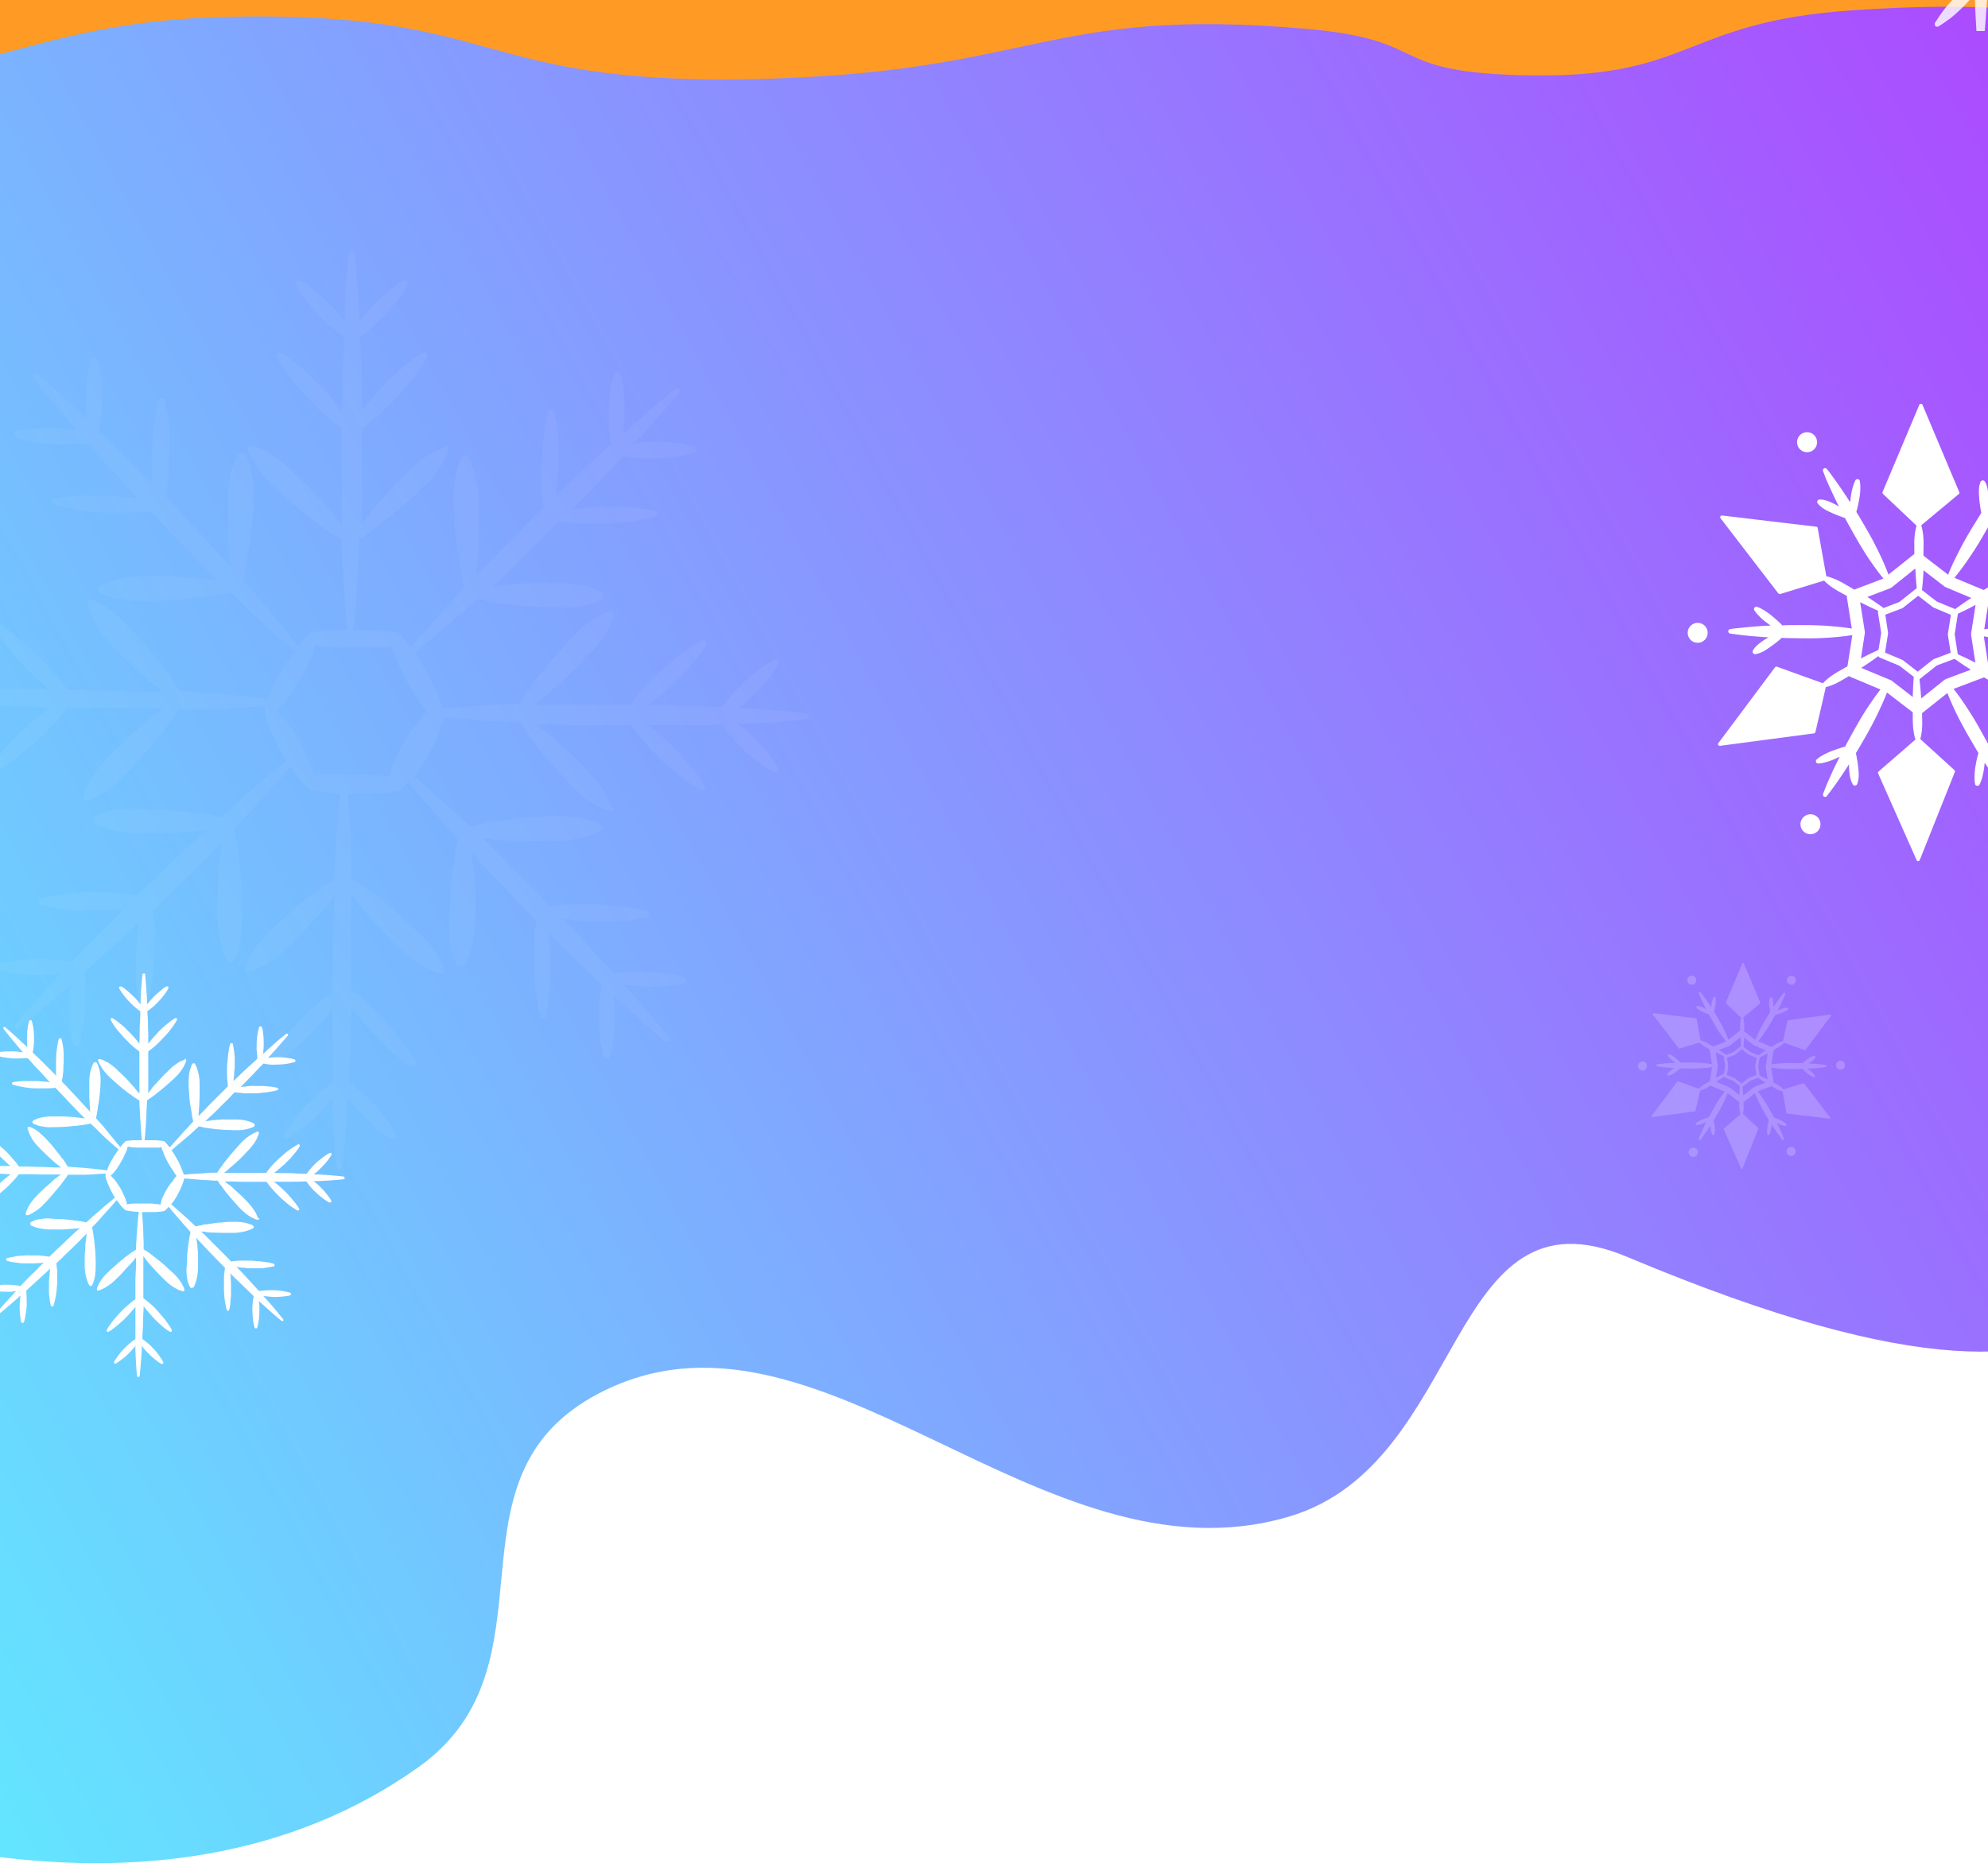 <?xml version="1.0" encoding="UTF-8"?> <svg xmlns="http://www.w3.org/2000/svg" xmlns:xlink="http://www.w3.org/1999/xlink" id="Слой_1" data-name="Слой 1" viewBox="0 0 1920 1803.17"><defs><style>.cls-1{fill:none;}.cls-2{clip-path:url(#clip-path);}.cls-3{fill:#fff;}.cls-4{clip-path:url(#clip-path-2);}.cls-5{fill:url(#Безымянный_градиент);}.cls-6{opacity:0.2;}.cls-7{opacity:0.05;}.cls-8{fill:#ff9b25;}.cls-9{clip-path:url(#clip-path-3);}.cls-10{opacity:0.8;}</style><clipPath id="clip-path"><rect class="cls-1" y="-1050" width="1920" height="3353"></rect></clipPath><clipPath id="clip-path-2"><rect class="cls-1" width="1920" height="2317"></rect></clipPath><linearGradient id="Безымянный_градиент" x1="1571.35" y1="471.01" x2="-543.67" y2="1803.23" gradientTransform="matrix(1.35, 0.27, -0.21, 1.01, 470.59, -769.95)" gradientUnits="userSpaceOnUse"><stop offset="0" stop-color="#b830ff"></stop><stop offset="1" stop-color="#5feeff"></stop></linearGradient><clipPath id="clip-path-3"><rect class="cls-1" y="-1050" width="1920" height="1080"></rect></clipPath></defs><g class="cls-2"><rect class="cls-3" y="-1050" width="1920" height="3353"></rect><g class="cls-4"><rect class="cls-3" width="1920" height="2317"></rect><path class="cls-5" d="M403.93,1707c-245.3,174.18-602.88,80.36-888.32-97.89C-963.84,1309.77-8.85-732.58-8.85-732.58s2014.91,157.34,2934.59,473c472.55,162.16,42.53,1719.15-322.86,1853.6-202.77,74.62-120.31-361.13-348.84-407.54-235.67-47.86-109.22,268.38-682.6,27.47-175.64-73.81-153.37,199.89-326.72,250.93-240.29,70.72-454.46-229.46-666-119.24C421.08,1427.69,543.91,1607.58,403.93,1707Z"></path><rect class="cls-1" x="1079" y="1307" width="660.45" height="809.27"></rect><rect class="cls-1" x="1079" y="1307" width="660.45" height="495.33"></rect><path class="cls-3" d="M2042.46,500.7,1951.8,513a1.59,1.59,0,0,0-1.4,1.29l-9.84,43.46s-1.29.32-2.46.64a56.6,56.6,0,0,0-6.86,2.67c-2.67,1.29-5.78,3-9,4.93-2,1.28-4.17,2.57-6.42,3.85l-28.26-11.77c2.14-2.57,4.93-6.1,8-10.28,3.43-4.71,7.28-10.27,11.24-16.38s7.81-12.73,11.67-19.48c1.92-3.31,3.85-6.63,5.67-10.06a99.4,99.4,0,0,0,11.56-3.53,66.83,66.83,0,0,0,11.24-5,27,27,0,0,0,4.71-3.32,2.51,2.51,0,0,0,.75-1.71,2.29,2.29,0,0,0-2.33-2.25h0a28.52,28.52,0,0,0-5.67.75,61.17,61.17,0,0,0-11.77,4c-1.18.43-2.25,1-3.43,1.5,3.32-6.42,6.42-12.52,8.89-17.77s4.49-9.74,5.78-12.84l2-4.93a2.14,2.14,0,0,0-.64-2.46,2.17,2.17,0,0,0-3,.32s-1.18,1.5-3.32,4.18-5,6.52-8.45,11.23c-3.11,4.29-6.53,9.32-10.07,14.67V483c-.1-4.5-.21-9-1.17-12.31a18.49,18.49,0,0,0-2.14-5.46,2.52,2.52,0,0,0-1.07-1,2.48,2.48,0,0,0-3.22,1.18,19.86,19.86,0,0,0-1.39,5.78c-.53,3.43,0,7.92.32,12.42.43,4.28,1.18,8.56,1.82,11.77-.1.22-.21.32-.32.54-2,3.21-4.06,6.53-6.1,9.85-4.07,6.63-8,13.16-11.45,19.58s-6.42,12.42-9,17.77c-2.25,4.82-4,8.89-5.14,12l-23.87-18.41c0-3.1,0-6.1.11-9a100.77,100.77,0,0,0-.32-10.28,59.67,59.67,0,0,0-1.18-7.28c-.43-1.71-.75-2.67-.75-2.78l36.28-30.18a1.6,1.6,0,0,0,.43-1.93l-35.53-84.35a1.72,1.72,0,0,0-2.34-.66,1.74,1.74,0,0,0-.66.66l-35.54,84.35a1.87,1.87,0,0,0,.43,1.82L1851,507.69a23.39,23.39,0,0,0-.64,2.46,57.8,57.8,0,0,0-1.18,7.28,78.42,78.42,0,0,0-.32,10.28v7.38c-.1,0-.21,0-.32.22L1823.89,555c-1.18-3.21-3-7.7-5.36-13.06s-5.35-11.45-8.67-17.87-7.17-13.06-11.13-19.8c-1.93-3.32-3.85-6.64-5.89-9.85a104.63,104.63,0,0,0,2.68-11.88,59.18,59.18,0,0,0,1.18-12.31,28,28,0,0,0-.54-5.78A2,2,0,0,0,1795,463a2.33,2.33,0,0,0-3.1,1,30.27,30.27,0,0,0-2.14,5.36,66.31,66.31,0,0,0-2.46,12.09c-.11,1.28-.32,2.46-.43,3.64-4-6.1-7.71-11.77-11-16.48s-6.2-8.67-8.24-11.46a51,51,0,0,0-3.32-4.17,2,2,0,0,0-2.46-.64,2.16,2.16,0,0,0-1.17,2.78s.74,1.82,1.92,5,3.21,7.6,5.68,13c2.24,4.82,4.81,10.28,7.7,16.06-.53-.32-1-.54-1.5-.86-4-2.14-7.92-4.28-11.34-5a19.83,19.83,0,0,0-5.78-.86,2.71,2.71,0,0,0-1.29.43,2.39,2.39,0,0,0-.53,3.32,21.46,21.46,0,0,0,4.28,4.07c2.68,2.14,6.85,4,10.92,5.78s8,3.21,11.13,4.28c0,.21.21.32.32.53,1.71,3.32,3.64,6.75,5.57,10.17,3.74,6.75,7.6,13.49,11.34,19.59s7.6,11.78,11,16.49,6.31,8.56,8.56,11.23a.82.82,0,0,0,.43.43l-28.26,10.71c-2.78-1.72-5.57-3.32-8.24-4.82a95.3,95.3,0,0,0-9.1-4.82c-2.78-1.17-5.14-2-6.85-2.57a11.24,11.24,0,0,0-2.78-.64L1755.49,510a1.48,1.48,0,0,0-1.39-1.29l-90.88-10.81a1.7,1.7,0,0,0-1.61.86,1.62,1.62,0,0,0,.11,1.82l55.77,72.57a2.77,2.77,0,0,0,1.28.64h.43l42.6-13.06s.86,1,1.72,1.82a44.27,44.27,0,0,0,5.78,4.61,100.62,100.62,0,0,0,8.77,5.35c1.82,1,3.75,2,5.68,3.1v1.5l4.71,30c-3.32-.53-7.71-1.18-13.06-1.71-5.78-.54-12.53-1.18-19.81-1.39s-15-.32-22.69-.22c-3.85,0-7.7,0-11.56.22a99,99,0,0,0-9-8.25,63.57,63.57,0,0,0-10.06-7.17,32.6,32.6,0,0,0-5.25-2.46,2.39,2.39,0,0,0-1.92.22,2.26,2.26,0,0,0-.76,3.09h0a36.62,36.62,0,0,0,3.53,4.5,56.33,56.33,0,0,0,9.31,8.13,31.43,31.43,0,0,0,3,2.14c-7.28.32-14,.75-19.8,1.29s-10.6,1.07-14,1.39a49.2,49.2,0,0,0-5.36.75,2.16,2.16,0,0,0,0,4.28s1.93.32,5.36.75,8.24,1.07,14,1.6c5.24.43,11.24,1,17.77,1.29-.54.32-1,.53-1.5.85a56.64,56.64,0,0,0-10.06,7.28,19.8,19.8,0,0,0-3.64,4.6,2.94,2.94,0,0,0-.32,1.4,2.42,2.42,0,0,0,2.67,2.14,21.8,21.8,0,0,0,5.68-1.72c3.21-1.28,6.85-4,10.48-6.53a106.57,106.57,0,0,0,9.32-7.49h.64c3.85.22,7.71.22,11.56.32,7.71.11,15.41.22,22.69,0s14-.75,19.8-1.28c5.57-.54,10.17-1.18,13.49-1.71l-4.71,30.18c-2.57,1.39-5,2.89-7.38,4.18a94.83,94.83,0,0,0-8.67,5.45,53.35,53.35,0,0,0-5.68,4.71,16.5,16.5,0,0,0-1.92,2l-44.43-16a1.7,1.7,0,0,0-1.82.53l-54.8,73.33a1.45,1.45,0,0,0,0,1.82,1.57,1.57,0,0,0,1.39.74h.22l90.77-12c.64,0,1.17-.65,1.39-1.29l10.06-43.46s1.28-.32,2.46-.64a55.82,55.82,0,0,0,6.85-2.67c2.68-1.29,5.78-3,9-4.93,1.39-.85,2.79-1.6,4.18-2.46a3.88,3.88,0,0,0,1.6,1l28.69,12c-1.82,2.36-4.07,5.35-6.53,8.78-3.32,4.82-7.17,10.38-10.92,16.59s-7.6,13-11.24,19.7c-1.82,3.42-3.74,6.74-5.46,10.16-3.32.86-7.38,2.25-11.56,3.75a69.23,69.23,0,0,0-11.24,5.25,38.46,38.46,0,0,0-4.71,3.42,2.57,2.57,0,0,0-.74,1.71,2.13,2.13,0,0,0,2.11,2.15h.24a25.23,25.23,0,0,0,5.67-.85,59.05,59.05,0,0,0,11.67-4.18c1.18-.53,2.25-1.07,3.32-1.5-3.21,6.53-6.21,12.64-8.56,17.88s-4.29,9.74-5.57,13-1.93,5-1.93,5a2.32,2.32,0,0,0,.64,2.46,2.1,2.1,0,0,0,3-.35l0-.07s1.18-1.5,3.32-4.29,4.92-6.63,8.24-11.45c3-4.28,6.32-9.42,9.85-14.88v1.72c.21,4.49.43,9,1.5,12.31a19.85,19.85,0,0,0,2.25,5.45,1.68,1.68,0,0,0,1.07.86,2.29,2.29,0,0,0,3-1.11s0-.11.07-.17a22.49,22.49,0,0,0,1.28-5.78c.54-3.43,0-7.92-.53-12.31s-1.28-8.46-2-11.78c0-.21.21-.32.32-.53,2-3.21,4-6.53,5.88-10,4-6.63,7.71-13.38,11-19.8s6.21-12.63,8.56-17.87c1.71-4,3.21-7.5,4.28-10.28L1847.33,688v6a97.84,97.84,0,0,0,.53,10.27c.43,3,.86,5.46,1.29,7.28a18.13,18.13,0,0,0,.85,2.68l-35.64,30.93a1.64,1.64,0,0,0-.43,1.93l37.14,83.7a1.71,1.71,0,0,0,1.5,1,1.61,1.61,0,0,0,1.5-1.08l33.93-85.1a1.9,1.9,0,0,0-.43-1.82l-33-30s.32-1.29.64-2.46a61.4,61.4,0,0,0,1.07-7.28,82,82,0,0,0,.11-10.28c0-1.6,0-3.21-.11-4.92l24.51-19.48c1.07,2.89,2.57,6.42,4.28,10.27,2.36,5.36,5.25,11.46,8.67,17.88s7.17,13.16,11.13,19.8c1.93,3.32,3.86,6.64,5.89,10a105.11,105.11,0,0,0-2.68,11.88,59,59,0,0,0-1.08,12.3,28.72,28.72,0,0,0,.53,5.78,2.08,2.08,0,0,0,1.18,1.49,2.31,2.31,0,0,0,3.1-1,30.17,30.17,0,0,0,2.14-5.35,66.61,66.61,0,0,0,2.47-12.1c.1-1.17.32-2.46.42-3.64,4,6.11,7.71,11.78,10.92,16.49s6.21,8.67,8.24,11.45,3.32,4.28,3.32,4.28a2,2,0,0,0,2.46.65,2.17,2.17,0,0,0,1.18-2.79s-.75-1.82-1.92-5-3.22-7.6-5.68-12.84c-2.14-4.82-4.81-10.28-7.7-16.06.53.32,1,.54,1.49.86,4,2.14,7.93,4.28,11.35,5a19.82,19.82,0,0,0,5.78.85,2.7,2.7,0,0,0,1.29-.42,2.39,2.39,0,0,0,.53-3.32,21.18,21.18,0,0,0-4.28-4.07c-2.68-2.14-6.85-4-10.92-5.78s-7.92-3.21-11.13-4.28c0-.21-.22-.32-.32-.54-1.72-3.42-3.64-6.74-5.46-10.16-3.75-6.75-7.49-13.49-11.35-19.7s-7.6-11.77-10.92-16.59q-4-5.62-7-9.31l29.43-11.14c1.72,1.08,3.43,2,5.14,3a95.3,95.3,0,0,0,9.1,4.82,53.74,53.74,0,0,0,6.85,2.57c1.71.43,2.68.64,2.78.64l8.24,46.45a1.49,1.49,0,0,0,1.4,1.29l90.87,11h.22a1.68,1.68,0,0,0,1.71-1.61,1.54,1.54,0,0,0-.64-1.28l-55.45-72.36s-1.07-.75-1.82-.54l-42.6,13s-.86-1-1.71-1.82a51.28,51.28,0,0,0-5.68-4.61,78.36,78.36,0,0,0-8.77-5.35c-1.61-.86-3.22-1.82-4.82-2.67l-5-32.12c3.21.54,7.49,1.07,12.63,1.61,5.78.53,12.52,1.07,19.8,1.28s15,.22,22.69.11c3.86,0,7.71,0,11.56-.21a103.48,103.48,0,0,0,9,8.13,59.6,59.6,0,0,0,10.17,7.17A26.52,26.52,0,0,0,2007,635a2.5,2.5,0,0,0,1.93-.22,2.23,2.23,0,0,0,.75-3.08v0a32.06,32.06,0,0,0-3.63-4.5,62.17,62.17,0,0,0-9.32-8.13c-1-.75-2-1.5-3-2.14,7.27-.32,14-.86,19.8-1.29s10.59-1.07,14-1.49,5.35-.75,5.35-.75a2.17,2.17,0,0,0,0-4.29s-1.93-.32-5.35-.74-8.24-1-14-1.5c-5.25-.43-11.24-.86-17.77-1.29.53-.32,1-.53,1.5-.85,3.74-2.36,7.6-4.82,10-7.28a20.06,20.06,0,0,0,3.64-4.61,2,2,0,0,0,.22-1.39,2.44,2.44,0,0,0-2.68-2.14,21.61,21.61,0,0,0-5.67,1.72c-3.21,1.28-6.85,4-10.49,6.52-3.43,2.57-6.75,5.36-9.32,7.6h-.53c-3.85-.21-7.71-.21-11.56-.21-7.71-.11-15.41-.21-22.69.11s-14,.75-19.8,1.28c-4.82.43-8.89,1-12,1.5l4.81-30.83c1.93-1.17,3.86-2.24,5.78-3.32a94.83,94.83,0,0,0,8.67-5.45,53.35,53.35,0,0,0,5.68-4.71,16.5,16.5,0,0,0,1.92-2l44.42,15.84h.54a1.53,1.53,0,0,0,1.28-.64l54.59-73.53s.43-1.29,0-1.82a1.58,1.58,0,0,0-1.6-.75ZM1879.55,655.8a12.44,12.44,0,0,0-1.61.86l-22.48,18c-.32-5.35-.75-10.38-1.18-14.45-.21-1.6-.32-3-.42-4.28a.59.59,0,0,0,.53-.32l16.16-12.85,17.13-6.42c1.28.86,3,2,4.82,3.32,3.1,2.14,6.85,4.6,10.91,7.17Zm-58.77-62.08,16.38-6.21a4.65,4.65,0,0,0,.85-.53l14.56-11.56,14.24,11a3.48,3.48,0,0,0,.75.43l16.59,7-2.89,18.3v1.07l2.67,17.13s-.21.11-.21.21l-16.16,6.1a4.46,4.46,0,0,0-.86.54l-14.56,11.56a3.32,3.32,0,0,1-.42-.32l-13.81-10.71s-.54-.32-.75-.42l-16.59-7,2.89-18.31v-1l-2.68-17.34Zm83,18.52v1.82l4.06,26c-4.49-2.25-8.77-4.39-12.31-6-1.82-.85-3.31-1.49-4.71-2.14l-3-19.16,3.1-20q2.41-1.12,6.1-2.89c3.21-1.5,7.07-3.53,11-5.68l-4.39,28Zm-24.41-45,24.51,10.28c-3.74,2.46-7.17,4.81-10,6.74-2.25,1.61-4.18,3-5.57,4.07L1870.55,581l-14.34-11.13a4.39,4.39,0,0,1,.22-1.39c.1-1.71.42-4.28.64-7.28s.53-6.63.64-10.38l20.34,15.73s.85.52,1.28.73Zm-29.54-18.09c.21,4.39.43,8.46.75,12,.21,2.89.43,5.25.64,7.07a2.77,2.77,0,0,0-.75.42l-16.16,12.85-15.2,5.78a21.26,21.26,0,0,1-1.71-1.29c-1.4-1-3.54-2.46-6-4.17s-5-3.32-7.92-5.25l21.73-8.24a11.76,11.76,0,0,0,1.61-.85l22.9-18.31Zm-36.5,79c-1.61.75-3.85,1.82-6.64,3.1s-6,3-9.42,4.71l3.75-24.19V610l-4.5-28.36c4.28,2.14,8.35,4.17,11.67,5.67l5.89,2.67a3,3,0,0,0-.32,1.93l3.1,19.38-2.57,16.37a9,9,0,0,1-1,.43Zm12.2,28.58-27.94-11.67c4.61-3,9-5.89,12.42-8.35l4.07-3a3.52,3.52,0,0,0,1.6,1.5l18.63,7.71,14,10.81c-.11,1.61-.32,3.75-.43,6.21-.21,3.74-.43,8.35-.53,13.27l-20.45-15.84s-.85-.54-1.28-.75Z"></path><path class="cls-3" d="M1748.32,786.5a9.63,9.63,0,1,0,9.85,9.42,9.53,9.53,0,0,0-9.63-9.42Z"></path><path class="cls-3" d="M1634.75,602.93a9.62,9.62,0,1,0,13.17,3.43h0a9.6,9.6,0,0,0-13.15-3.42Z"></path><path class="cls-3" d="M1740.5,435.52a9.66,9.66,0,1,0-3.64-13.17A9.66,9.66,0,0,0,1740.5,435.52Z"></path><g class="cls-6"><path class="cls-3" d="M1730.09,951.13a4.34,4.34,0,1,0-4.34-4.34h0a4.31,4.31,0,0,0,4.3,4.34Z"></path><path class="cls-3" d="M1767.79,979.87,1727,985.41a.7.7,0,0,0-.62.58l-4.44,19.58s-.58.14-1.11.29a24.54,24.54,0,0,0-3.08,1.2,41.9,41.9,0,0,0-4,2.22c-.92.58-1.88,1.16-2.9,1.74l-12.85-5.31c1-1.16,2.22-2.75,3.62-4.63,1.54-2.12,3.28-4.63,5.06-7.37s3.52-5.74,5.26-8.78c.87-1.49,1.73-3,2.55-4.53a44.74,44.74,0,0,0,5.21-1.59,30.2,30.2,0,0,0,5.06-2.27,12.53,12.53,0,0,0,2.13-1.49,1.2,1.2,0,0,0,.33-.78,1,1,0,0,0-1-1h-.06a12.92,12.92,0,0,0-2.55.34,27.39,27.39,0,0,0-5.31,1.78c-.53.2-1,.44-1.54.68,1.5-2.89,2.89-5.64,4-8s2-4.38,2.61-5.78l.91-2.22a1,1,0,0,0-1.64-1l-1.49,1.88c-1,1.2-2.27,2.94-3.81,5.06-1.4,1.93-2.94,4.19-4.53,6.61v-.78a24,24,0,0,0-.53-5.54,8.38,8.38,0,0,0-1-2.46,1.05,1.05,0,0,0-.48-.43,1.11,1.11,0,0,0-1.45.53,8.66,8.66,0,0,0-.62,2.6,28.23,28.23,0,0,0,.14,5.59c.19,1.93.53,3.86.82,5.31,0,.08-.1.16-.14.24-.92,1.44-1.84,2.94-2.75,4.43-1.83,3-3.62,5.93-5.16,8.83s-2.89,5.59-4,8c-1,2.17-1.78,4-2.32,5.4l-10.75-8.29V992c0-1.69,0-3.28-.14-4.63a28,28,0,0,0-.53-3.28c-.2-.77-.34-1.2-.34-1.25l16.34-13.6a.72.72,0,0,0,.2-.87l-16-38a.77.77,0,0,0-1-.3.79.79,0,0,0-.3.3l-16,38a.82.82,0,0,0,.19.82L1681.58,983a10,10,0,0,0-.29,1.11,28,28,0,0,0-.53,3.28,35.81,35.81,0,0,0-.14,4.63v3.32a.18.18,0,0,0-.15.1l-11.13,8.87c-.53-1.44-1.35-3.47-2.41-5.88s-2.42-5.16-3.91-8-3.23-5.88-5-8.92c-.87-1.5-1.74-3-2.66-4.44a46.5,46.5,0,0,0,1.21-5.35,26.41,26.41,0,0,0,.53-5.54,12.68,12.68,0,0,0-.24-2.61.91.91,0,0,0-.53-.67,1,1,0,0,0-1.4.43,14.08,14.08,0,0,0-1,2.41,29.77,29.77,0,0,0-1.11,5.45,16.34,16.34,0,0,1-.2,1.64c-1.78-2.75-3.47-5.3-5-7.43s-2.8-3.9-3.72-5.15l-1.49-1.89a.9.9,0,0,0-1.11-.28,1,1,0,0,0-.53,1.25s.34.82.87,2.27,1.44,3.42,2.55,5.83c1,2.17,2.17,4.63,3.48,7.23l-.68-.38a21.85,21.85,0,0,0-5-2.28,9.15,9.15,0,0,0-2.6-.39,1.09,1.09,0,0,0-.58.2,1.06,1.06,0,0,0-.25,1.48h0a9.52,9.52,0,0,0,1.92,1.83,24.94,24.94,0,0,0,4.92,2.61c1.79.77,3.62,1.44,5,1.93,0,.09.09.14.14.24.77,1.49,1.64,3,2.51,4.58,1.69,3,3.42,6.07,5.11,8.82s3.42,5.31,5,7.43,2.84,3.85,3.85,5.06a.37.37,0,0,0,.2.19l-12.73,4.82c-1.26-.77-2.51-1.49-3.72-2.17a45.69,45.69,0,0,0-4.09-2.17c-1.26-.53-2.32-.91-3.09-1.15a6.24,6.24,0,0,0-1.25-.29l-3.76-20.93a.67.67,0,0,0-.63-.58l-41-4.91a.75.75,0,0,0-.72.39.72.72,0,0,0,0,.82l25.12,32.69a1.14,1.14,0,0,0,.58.29h.19l19.19-5.88s.39.43.77.82a20.81,20.81,0,0,0,2.61,2.07,41.59,41.59,0,0,0,4,2.41c.82.43,1.69.92,2.56,1.4v.67l2.12,13.5c-1.5-.24-3.47-.53-5.89-.77-2.6-.24-5.64-.53-8.92-.62s-6.75-.15-10.22-.1c-1.73,0-3.47,0-5.2.1a47.59,47.59,0,0,0-4.06-3.72,28.88,28.88,0,0,0-4.53-3.23,14.52,14.52,0,0,0-2.36-1.11,1.15,1.15,0,0,0-.87.1,1,1,0,0,0-.36,1.37l0,0a15.41,15.41,0,0,0,1.6,2,24.4,24.4,0,0,0,4.19,3.67,13.08,13.08,0,0,0,1.35,1c-3.28.15-6.32.34-8.92.58s-4.77.48-6.32.63a22.38,22.38,0,0,0-2.41.34,1,1,0,0,0,0,1.92s.87.15,2.41.34,3.72.48,6.32.72c2.36.2,5.06.44,8,.58-.24.15-.43.24-.67.39a24.79,24.79,0,0,0-4.53,3.28,8.86,8.86,0,0,0-1.64,2.07,1.36,1.36,0,0,0-.15.63,1.09,1.09,0,0,0,1.17,1h0a9.88,9.88,0,0,0,2.55-.77,26.51,26.51,0,0,0,4.73-2.94c1.59-1.16,3-2.36,4.19-3.38h.29c1.74.1,3.47.1,5.21.15,3.47,0,6.94.1,10.22,0s6.32-.34,8.92-.58,4.58-.53,6.08-.77l-2.12,13.6c-1.16.62-2.27,1.3-3.33,1.88a42.77,42.77,0,0,0-3.91,2.46,23.5,23.5,0,0,0-2.55,2.12,7.49,7.49,0,0,0-.87.91l-20-7.18a.75.75,0,0,0-.82.24l-24.69,33a.66.66,0,0,0,0,.82.7.7,0,0,0,.63.34h.1l40.88-5.41a.75.75,0,0,0,.63-.57l4.53-19.58s.58-.14,1.11-.29a28.21,28.21,0,0,0,3.09-1.2,44.48,44.48,0,0,0,4-2.22c.63-.39,1.25-.73,1.88-1.11a1.71,1.71,0,0,0,.72.43l12.92,5.4c-.82,1.06-1.83,2.41-2.94,4-1.49,2.17-3.23,4.67-4.91,7.47s-3.43,5.83-5.07,8.87c-.82,1.54-1.68,3-2.46,4.58-1.49.39-3.32,1-5.2,1.69a32.44,32.44,0,0,0-5.07,2.36,17.69,17.69,0,0,0-2.12,1.55,1.12,1.12,0,0,0-.34.77,1,1,0,0,0,1,1h.07a11.56,11.56,0,0,0,2.55-.38,28.18,28.18,0,0,0,5.26-1.88c.53-.25,1-.49,1.49-.68-1.45,2.94-2.8,5.69-3.86,8s-1.92,4.39-2.5,5.84-.87,2.26-.87,2.26a1,1,0,0,0,.29,1.11.94.94,0,0,0,1.32-.15l0,0,1.49-1.93c.92-1.21,2.22-3,3.72-5.16,1.35-1.93,2.84-4.24,4.43-6.7v.77a23.1,23.1,0,0,0,.68,5.55,9,9,0,0,0,1,2.45.78.78,0,0,0,.48.39,1,1,0,0,0,1.34-.44.84.84,0,0,0,.06-.14,10.09,10.09,0,0,0,.58-2.6,22.43,22.43,0,0,0-.24-5.55c-.24-1.93-.58-3.81-.92-5.3,0-.1.1-.15.15-.24.91-1.45,1.78-2.94,2.65-4.49,1.78-3,3.47-6,5-8.92s2.8-5.69,3.86-8c.77-1.78,1.45-3.37,1.93-4.63l11.19,8.63V1067a44.53,44.53,0,0,0,.24,4.62c.19,1.35.38,2.46.58,3.28a8.49,8.49,0,0,0,.38,1.21L1665,1090a.75.75,0,0,0-.19.87l16.73,37.71a.76.76,0,0,0,.68.43.71.71,0,0,0,.67-.48l15.29-38.33a.85.85,0,0,0-.2-.82l-14.85-13.5.29-1.11a26,26,0,0,0,.49-3.28,35.77,35.77,0,0,0,0-4.63v-2.22l11-8.77c.48,1.3,1.15,2.89,1.93,4.62,1.06,2.42,2.36,5.16,3.9,8.06s3.23,5.93,5,8.92c.86,1.49,1.73,3,2.65,4.48a46.5,46.5,0,0,0-1.21,5.35,26.57,26.57,0,0,0-.53,5.55,12.65,12.65,0,0,0,.24,2.6,1,1,0,0,0,.53.68,1.05,1.05,0,0,0,1.4-.44,14.08,14.08,0,0,0,1-2.41,30.61,30.61,0,0,0,1.1-5.45c0-.53.15-1.11.2-1.64,1.78,2.75,3.47,5.31,4.92,7.43s2.79,3.9,3.71,5.16,1.49,1.93,1.49,1.93a.93.93,0,0,0,1.11.29,1,1,0,0,0,.53-1.26s-.34-.82-.87-2.26-1.44-3.43-2.55-5.79c-1-2.17-2.17-4.63-3.47-7.23l.67.38a22.26,22.26,0,0,0,5.11,2.27,9.27,9.27,0,0,0,2.61.39,1.09,1.09,0,0,0,.58-.2,1.08,1.08,0,0,0,.24-1.49,9.84,9.84,0,0,0-1.93-1.83,24.66,24.66,0,0,0-4.92-2.61c-1.78-.77-3.57-1.44-5-1.93,0-.09-.1-.14-.15-.24-.77-1.54-1.64-3-2.46-4.58-1.69-3-3.37-6.07-5.11-8.87s-3.42-5.3-4.92-7.47c-1.2-1.69-2.26-3.09-3.13-4.2l13.26-5c.77.48,1.54.91,2.31,1.35a43.42,43.42,0,0,0,4.1,2.17,22.47,22.47,0,0,0,3.09,1.15c.77.2,1.2.29,1.25.29l3.71,20.93a.67.67,0,0,0,.63.58l40.94,4.92h.09a.75.75,0,0,0,.77-.73h0a.67.67,0,0,0-.29-.58l-25-32.59s-.48-.34-.82-.24l-19.19,5.83s-.39-.43-.77-.82a24.13,24.13,0,0,0-2.56-2.07,36.9,36.9,0,0,0-4-2.41c-.73-.39-1.45-.82-2.17-1.21l-2.27-14.46c1.45.24,3.38.48,5.69.72,2.61.24,5.64.48,8.92.58s6.75.1,10.22,0c1.74,0,3.47,0,5.21-.1a46.88,46.88,0,0,0,4,3.67,27.61,27.61,0,0,0,4.58,3.23,12.18,12.18,0,0,0,2.36,1.06,1.06,1.06,0,0,0,.87-.1,1,1,0,0,0,.36-1.37l0,0a15.72,15.72,0,0,0-1.64-2,27.62,27.62,0,0,0-4.19-3.67c-.44-.33-.92-.67-1.35-1,3.27-.14,6.31-.39,8.92-.58s4.77-.48,6.31-.67,2.41-.34,2.41-.34a1,1,0,0,0,0-1.93s-.87-.14-2.41-.34-3.71-.43-6.31-.67c-2.37-.19-5.07-.39-8-.58.24-.15.44-.24.68-.39a24.77,24.77,0,0,0,4.48-3.28,8.86,8.86,0,0,0,1.64-2.07.92.92,0,0,0,.1-.63,1.1,1.1,0,0,0-1.19-1h0a9.88,9.88,0,0,0-2.55.77,26.87,26.87,0,0,0-4.73,2.94c-1.54,1.16-3,2.41-4.19,3.43h-.25c-1.73-.1-3.47-.1-5.2-.1-3.47,0-7-.1-10.22,0s-6.32.34-8.92.58c-2.17.19-4,.43-5.41.67l2.17-13.88c.87-.53,1.74-1,2.61-1.5a44,44,0,0,0,3.9-2.46,23.61,23.61,0,0,0,2.56-2.12,6.87,6.87,0,0,0,.87-.92l20,7.14h.24a.71.71,0,0,0,.58-.29l24.73-33s.19-.58,0-.82a.73.73,0,0,0-.73-.34Zm-73.38,69.86a5,5,0,0,0-.72.39l-10.13,8.1c-.14-2.41-.34-4.68-.53-6.51-.1-.72-.15-1.35-.19-1.93a.27.27,0,0,0,.24-.14l7.28-5.79,7.71-2.89c.58.38,1.35.91,2.17,1.49,1.4,1,3.09,2.08,4.92,3.23Zm-26.47-28,7.38-2.8a2.45,2.45,0,0,0,.38-.24l6.56-5.21,6.41,5a1.63,1.63,0,0,0,.34.19l7.47,3.14-1.3,8.24v.48l1.21,7.72s-.1,0-.1.09l-7.29,2.76a2.55,2.55,0,0,0-.39.24l-6.55,5.21-.2-.14-6.22-4.83-.33-.19-7.48-3.13,1.3-8.25v-.48l-1.2-7.81Zm37.37,8.34v.82l1.83,11.71c-2-1-4-2-5.55-2.7l-2.12-1-1.35-8.63,1.4-9c.72-.33,1.64-.77,2.75-1.3,1.44-.67,3.18-1.59,5-2.55l-2,12.63Zm-11-20.25,11,4.63c-1.68,1.11-3.23,2.17-4.48,3-1,.73-1.88,1.35-2.51,1.84l-8-3.33-6.46-5a2.23,2.23,0,0,1,.09-.63c0-.77.2-1.93.29-3.28s.24-3,.29-4.68l9.16,7.09s.43.3.62.4Zm-13.31-8.11c.1,2,.2,3.81.34,5.4.1,1.3.19,2.36.29,3.18a1.41,1.41,0,0,0-.34.19l-7.28,5.79-6.84,2.6s-.44-.29-.78-.57l-2.7-1.88c-1.06-.73-2.26-1.5-3.56-2.37l9.78-3.71a5.12,5.12,0,0,0,.73-.39l10.32-8.24Zm-16.44,35.58-3,1.4c-1.25.58-2.7,1.35-4.24,2.12l1.69-10.89v-.82l-2-12.78c1.93,1,3.76,1.88,5.26,2.55l2.65,1.21a1.38,1.38,0,0,0-.14.87l1.39,8.72-1.15,7.38a3.43,3.43,0,0,1-.44.19Zm5.5,12.88-12.59-5.26c2.08-1.35,4.06-2.65,5.6-3.76l1.83-1.35a1.63,1.63,0,0,0,.72.68L1674,1044l6.32,4.87c0,.72-.15,1.68-.19,2.79-.1,1.69-.2,3.76-.24,6l-9.21-7.13s-.39-.25-.58-.34Z"></path><path class="cls-3" d="M1781.34,1026.64a4.33,4.33,0,1,0-1.54,5.93,4.34,4.34,0,0,0,1.54-5.93Z"></path><path class="cls-3" d="M1732,1108.41a4.36,4.36,0,1,0,1.57,6l0,0a4.32,4.32,0,0,0-1.55-5.91Z"></path><path class="cls-3" d="M1635.3,1108.6a4.4,4.4,0,1,0,.06,0Z"></path><path class="cls-3" d="M1584.14,1025.91a4.34,4.34,0,1,0,5.94,1.56h0a4.33,4.33,0,0,0-5.92-1.55Z"></path><path class="cls-3" d="M1631.78,950.5a4.35,4.35,0,1,0,4.29-7.57h0a4.42,4.42,0,0,0-5.93,1.64,4.34,4.34,0,0,0,1.62,5.92Z"></path></g><g class="cls-7"><path class="cls-3" d="M428.08,686.83a50.44,50.44,0,0,0-3.36-10.73l-4-10.07a134.12,134.12,0,0,0-10.07-19.45c-3.35-6-7.38-12.08-11.4-18.12-2-2.68-4-6-6.71-8.72a78.68,78.68,0,0,0-7.38-8V611c-3.36,0-7.38-1.35-10.74-1.35S367,609,363.67,609H320.73a57.63,57.63,0,0,0-10.74.67A57.88,57.88,0,0,0,299.26,611v.67l-4,4a17.6,17.6,0,0,0-3.35,4,17.64,17.64,0,0,0-3.36,4,17.6,17.6,0,0,1-3.35,4L273.09,645.9c-3.36,6-7.38,12.75-10.07,18.79l-4,10.07a49.84,49.84,0,0,0-3.35,10.73v1.34c0,4,1.34,7.38,2.68,10.74s2,6.71,4,10.06a175.09,175.09,0,0,0,9.4,19.46,141.47,141.47,0,0,0,12.07,18.11c2,2.69,4.7,6,6.71,8.73l8.05,8.05h.68v.67c3.35.67,7.38,1.34,10.73,2A58.87,58.87,0,0,1,320.73,766a57.53,57.53,0,0,1,10.73.67h32.21c3.35,0,7.38-.67,10.73-.67s7.38-1.34,10.74-2h.67l4-4,4-4c2.68-2.69,4.69-5.37,7.38-8,4.69-5.37,8.72-12.08,12.08-18.12a177.54,177.54,0,0,0,9.39-19.45c2.68-6.71,5.37-13.42,6.71-20.8v-1.35Zm-26.84,14.09a126.13,126.13,0,0,0-10.73,15.43,132.84,132.84,0,0,0-8.73,16.78,46.31,46.31,0,0,0-3.35,8.72,12.29,12.29,0,0,1-1.35,4.7,8.57,8.57,0,0,1-.67,4,34.37,34.37,0,0,0-8.72-1.34,45.73,45.73,0,0,1-9.39-1.34H320.73a44.19,44.19,0,0,0-9.4.67,46.79,46.79,0,0,0-8.72,1.34c0-3.35-1.34-6-2-8.72a33.73,33.73,0,0,0-3.36-8.72c-2.68-6-5.36-11.41-8.05-16.78-3.35-5.36-6.71-10.73-10.06-15.43a73.21,73.21,0,0,0-6-7.38l-6-6,6-6c2-2.68,4-4.69,6-7.38,4-5.36,6.71-10.73,10.06-16.1a130.69,130.69,0,0,0,8.72-16.77c0-1.34,1.35-2.69,2-4a31.89,31.89,0,0,0,2-4.7c0-1.34,1.34-2.68,1.34-4.69a9.5,9.5,0,0,1,1.34-4,46.76,46.76,0,0,1,8.73,1.34,44.14,44.14,0,0,1,9.39.67h47a21.24,21.24,0,0,0,8.72-1.34,37.64,37.64,0,0,0,2.68,8,46.41,46.41,0,0,1,3.35,8.73c2.69,6,5.37,11.4,8.06,16.77,3.35,5.37,6,10.74,10.06,16.1,2,2.69,7.38,12.08,9.39,14.09-4.69,4-6.71,8.73-10.06,13.42Z"></path><path class="cls-3" d="M430.77,431.88s-2,0-6,2a55.55,55.55,0,0,0-13.42,7.38,94,94,0,0,0-16.1,13.42c-5.37,5.37-11.41,10.73-16.78,16.77s-10.73,12.08-16.1,17.45c-2.68,2.68-4.7,6-6.71,8.72s-4,5.37-6,8.05V413.76a37.44,37.44,0,0,1,5.37-4c4-2.71,8-6.76,12.67-10.76s8.72-8.72,13.42-13.42,8.72-9.39,12.75-14.09,7.38-9.39,10.06-12.75c5.37-8.05,8.72-14.09,8.72-14.09V342a3.22,3.22,0,0,0-4-1.34A102,102,0,0,0,395.21,350c-4,2.69-8.06,6.71-12.75,10.74s-9.39,8.05-13.42,13.42c-4.7,4.69-8.72,9.39-12.75,14.09-2.68,3.35-4.69,6-6.71,8.72v-4.7c0-11.41,0-22.14-.67-32.87,0-10.74,0-20.8-1.34-30.87V325.2c1.34-.67,2.68-2,4-2.69,6-4,12.74-10.73,19.45-17.44a139.89,139.89,0,0,0,16.78-20.13,106.33,106.33,0,0,0,6-10.06v-2.69a3.22,3.22,0,0,0-4-1.34,42.16,42.16,0,0,0-10.06,6.71A205.81,205.81,0,0,0,360.32,295c-5.37,5.37-9.4,10.74-13.42,15.44v-8.73c-2-34.21-4-57-4-57a2.88,2.88,0,0,0-2.68-2.68c-1.34,0-2.68,1.34-3.36,2.68,0,0-2.68,22.82-4,57v8.73c-4-4.7-8.05-10.74-13.42-15.44A217.38,217.38,0,0,0,300,277.56a42.16,42.16,0,0,0-10.06-6.71h-2.68a3.21,3.21,0,0,0-1.34,4,54.69,54.69,0,0,0,6,10.06A139.89,139.89,0,0,0,308.68,305c6.71,6.71,13.41,13.42,19.45,17.44a14.07,14.07,0,0,0,4,2.69v3.35c0,10.07-.67,20.13-1.34,30.87,0,10.73,0,21.46-.68,32.87V397s-4-5.37-6.7-8.72c-4-4.7-8.05-9.4-12.75-14.09l-13.42-13.42c-4.7-4-8.72-8-12.75-10.74a100.59,100.59,0,0,0-13.42-9.39H268.4a3.22,3.22,0,0,0-1.34,4s3.35,6,8.72,14.09a135.88,135.88,0,0,0,10.07,12.75c4,4.7,8,9.4,12.74,14.09S307.31,395,312,399s8.72,8.05,12.75,10.74c2,1.34,3.35,2.68,5.36,4V507a9.58,9.58,0,0,0-1.34-2c-2-2.68-4-4.7-6.71-8.05a85.15,85.15,0,0,0-7.37-8.72c-5.37-6-10.74-12.08-16.78-18.12s-12.08-11.41-17.44-16.77-11.41-9.4-16.78-13.42a146.25,146.25,0,0,0-14.09-7.38,54.8,54.8,0,0,0-6-2h-2c-2,0-2.68,2-2,4a52.75,52.75,0,0,0,2.68,6c2,3.35,4,8,8.05,13.42a152.91,152.91,0,0,0,14.09,16.1l18.12,16.1c6,5.37,12.75,10.74,18.78,15.43a80.62,80.62,0,0,0,9.4,6.71l8,6c4.7,2.69,8,5.37,11.4,7.38v2c0,10.06.68,18.78,1.35,27.5.67,16.78,2,31.54,2.68,41.6s1.34,15.43,1.34,15.43a2.9,2.9,0,0,0,2.69,2.69,3.43,3.43,0,0,0,3.35-2.69s.67-5.36,1.34-15.43,2-24.15,2.69-41.6c0-8.72.67-18.11,1.34-27.5V521c2.68-2,6.71-4,10.73-7.38l8.05-6c2.69-2,5.37-4.69,8.73-6.71,6-4.69,12.08-10.06,18.11-15.43s12.08-10.73,17.45-16.1a95.75,95.75,0,0,0,13.42-16.1,70.09,70.09,0,0,0,7.38-13.42,52.75,52.75,0,0,0,2-6v-1.34c0-2-2-2.69-4-2.69Z"></path><path class="cls-3" d="M583.08,572.77a31.66,31.66,0,0,0-5.37-2.68,97.8,97.8,0,0,0-14.76-4.7,95,95,0,0,0-20.8-2H518.67c-8,0-16.1,0-23.48,1.34-4,0-7.39,0-10.74,1.35a52.44,52.44,0,0,0-10.06,1.34s6-5.37,8.72-8c8.05-7.38,16.1-14.76,23.48-22.82,8.05-8.05,16.1-15.43,24.16-24.15,2.68-3.35,6-6,8.72-8.72a25.25,25.25,0,0,1,6.71.67c4.69,0,10.73,1.34,16.77,1.34h18.79c6.71,0,12.74,0,18.78-1.34,6,0,11.41-1.34,16.11-2a122.74,122.74,0,0,0,16.1-3.36,2.14,2.14,0,0,0,2-2c0-1.34,0-3.36-2-3.36a82.79,82.79,0,0,0-16.1-2.68c-4.7,0-10.74-1.34-16.11-1.34H581.74c-6.71,0-12.75,0-18.79,1.34a51.75,51.75,0,0,0-10.74,1.34l3.36-3.35c8-8.05,15.43-16.11,22.81-23.49s14.09-15.43,21.47-22.14c.67-.67,1.34-2,2.68-2.68a11.38,11.38,0,0,1,4.7.67,108.73,108.73,0,0,0,26.17,1.34A150.34,150.34,0,0,0,659.57,440c6.71-1.34,11.4-2.69,11.4-2.69.67,0,1.33-.67,2-2,0-1.34,0-3.35-2-4,0,0-4.69-1.35-12.07-2.69a154,154,0,0,0-26.17-2A180.63,180.63,0,0,0,612.6,428l6-6C641.41,396.48,656.17,379,656.17,379c.67-1.34.67-2.68,0-3.35a2.52,2.52,0,0,0-3.52-.48,2.73,2.73,0,0,0-.48.48s-18.12,14.09-43.61,37.57a61.56,61.56,0,0,1-6.71,6A190.38,190.38,0,0,0,603.21,399c0-9.39,0-18.79-1.34-26.17a43.1,43.1,0,0,0-2.69-12.07c0-.67-.67-1.35-2-2-1.34,0-3.36,0-4,2,0,0-1.34,4.69-2.68,11.4a143.67,143.67,0,0,0-2.68,26.17c0,9.39,0,18.79,1.34,26.17,0,2,0,3.35.67,4.69-.67.67-2,1.35-2.69,2.69-7.38,6.71-14.76,13.42-22.81,20.8s-15.43,14.76-24.15,22.81l-3.36,3.35a66.69,66.69,0,0,1,1.34-10.73,178.85,178.85,0,0,1,1.35-18.79V430.54a129.1,129.1,0,0,0-1.35-16.78c-1.34-9.39-2.68-16.1-2.68-16.1a2.13,2.13,0,0,0-2-2c-1.34,0-3.36,0-4,2a121.1,121.1,0,0,0-3.35,16.1q-1,7-2,16.1c0,6-1.34,12.08-1.34,18.79v18.79a110,110,0,0,0,1.34,16.1,20.81,20.81,0,0,0,.67,6.71L516,499l-24.15,24.16c-8.05,8.05-15.43,16.1-22.81,23.48A110.49,110.49,0,0,0,460.3,556v-2a50.71,50.71,0,0,1,.67-10.07,69,69,0,0,1,.67-11.4c0-8,.67-16.1.67-24.83V482.87c0-8.05-1.34-14.76-2.68-21.47a97.8,97.8,0,0,0-4.7-14.76,31,31,0,0,0-2.69-5.37l-1.34-1.34c-1.34-.67-3.35,0-4.69,1.34a26.93,26.93,0,0,0-2.69,6,98,98,0,0,0-4,15.43,192.6,192.6,0,0,0-1.35,21.47c0,8.05.68,16.1,1.35,24.15,0,8.06,1.34,16.78,2.68,24.16,0,4,1.34,7.38,2,11.4,0,3.36,1.35,6.71,1.35,10.07.67,5.37,2,9.39,2.68,13.42a9.58,9.58,0,0,1-1.34,2c-6.71,7.38-12.75,14.09-18.79,20.13-11.41,12.75-20.8,23.48-27.51,30.86a147,147,0,0,0-10.06,12.08c-.67,1.34-.67,2.68,0,3.35.67,1.35,2.68,1.35,4,0a147,147,0,0,0,12.08-10.06C414,619,425.4,610.3,438.14,598.89c6.71-5.37,13.42-12.08,20.8-18.78,0,0,1.35-1.35,2-1.35,3.35,0,7.38,1.35,12.74,2.69a52.32,52.32,0,0,1,9.4,1.34,58.75,58.75,0,0,1,10.73,1.34c7.38.67,15.43,1.34,23.49,2,8,0,16.1.68,23.48.68s14.76,0,20.8-1.35a109.06,109.06,0,0,0,14.76-4,32.46,32.46,0,0,0,5.37-2.69s.67,0,1.34-1.34,0-3.35-1.34-4.7Z"></path><path class="cls-3" d="M590.45,780.77s0-2-2-6c-1.34-3.35-3.35-8.72-7.38-13.42-3.35-5.37-8-10.73-12.75-16.1-5.36-5.37-10.73-11.41-16.77-16.77s-12.08-10.74-17.45-16.11c-2.68-2.68-6-4.69-8.72-6.71l-8-6h12c10.73,0,21.47.68,32.87.68h47a37.35,37.35,0,0,1,4,5.36c2.69,4,6.71,8,10.74,12.75s8.72,9.39,12.75,13.42c4.7,4.7,9.39,8.72,14.09,12.75a137.43,137.43,0,0,0,12.75,10.06c8,5.37,13.42,8.72,13.42,8.72h2.68a3.22,3.22,0,0,0,1.34-4A100.59,100.59,0,0,0,671.65,746c-2.68-4-6.71-8-10.74-12.75a121.51,121.51,0,0,0-12.74-13.42c-4.7-4.69-9.4-8.72-14.1-12.75-2.68-2.68-6-4.69-8.72-6.7h37.58c10.73,0,20.79,0,30.86-.68h3.35c.67,1.35,2,2.69,2.69,4,4,6,10.06,12.75,17.44,19.46a139.82,139.82,0,0,0,20.13,16.77,104.25,104.25,0,0,0,10.06,6h2.69a3.22,3.22,0,0,0,1.34-4,42.77,42.77,0,0,0-6.71-10.06c-4-6-10.06-12.75-16.77-19.46A129.62,129.62,0,0,0,712.58,699h8.72c34.22-1.34,57-4,57-4a2.87,2.87,0,0,0,2.7-2.77,3.41,3.41,0,0,0-2.68-3.35s-22.81-2.68-57-4.7H712.6A92,92,0,0,0,728,670.73c6.71-6.71,13.41-13.42,17.44-19.45l6.71-10.07v-2.68c0-1.34-2.68-2-4-1.34a54.69,54.69,0,0,0-10.06,6A192.47,192.47,0,0,0,718,659.3c-6.71,6.71-13.42,13.42-17.44,19.45a14.07,14.07,0,0,0-2.69,4h-3.35c-10.06,0-20.13-.67-30.86-1.34-10.74,0-21.47,0-32.88-.67H626c2.69-2,5.37-4,8.72-6.71l14.1-12,13.42-13.42c4-4.69,7.38-8.72,10.74-12.75a100.48,100.48,0,0,0,9.39-13.41v-2.69a3.22,3.22,0,0,0-4-1.34s-6,3.35-14.09,8.72a139.76,139.76,0,0,0-13.42,10.07l-14.09,12.07c-4.7,4.7-9.39,8.73-13.42,13.42-4,4-7.38,8.72-10.74,12.75a37.44,37.44,0,0,1-4,5.37H516a9.58,9.58,0,0,0,2-1.34,71.23,71.23,0,0,0,8-6.71,99,99,0,0,1,8.73-7.38c6-5.37,12.07-10.74,18.11-16.78s11.41-12.07,16.77-17.44c5.37-6,10.07-11.41,13.42-16.78s6-10.06,7.38-14.09a54.8,54.8,0,0,0,2-6v-2c0-2-2.69-2.68-4-2a52.75,52.75,0,0,0-6,2.68c-3.35,2-8,4-13.42,8.06-5.37,3.35-10.73,8.72-16.1,14.09q-8.05,9-16.1,18.11c-5.37,6-10.74,12.75-15.43,18.79-2.69,2.68-4.7,6-6.71,8.72s-4,5.37-6,8c-3.36,4-5.37,8-7.38,11.41h-2c-10.06,0-18.78,0-27.5,1.34-17.45.67-31.54,2-41.6,2.68s-15.43,1.34-15.43,1.34a2.9,2.9,0,0,0-2.69,2.69,3.43,3.43,0,0,0,2.69,3.35s6,.67,15.43,1.35c10.06.67,24.15,2,41.6,3.35,8.72,0,18.11,1.34,27.5,1.34H502c2,2.68,4,6.71,7.38,10.74l6,8c2,2.68,4,6,6.71,8.72,4.69,6,10.06,12.08,15.43,18.12s10.73,12.07,16.1,17.44a95.75,95.75,0,0,0,16.1,13.42,70.09,70.09,0,0,0,13.42,7.38,52.75,52.75,0,0,0,6,2h1.34c2,0,2.69-2,2.69-4Z"></path><path class="cls-3" d="M448.88,932.39a31.66,31.66,0,0,0,2.68-5.37,96.68,96.68,0,0,0,4.7-14.76,160.14,160.14,0,0,0,2.69-20.8V868c0-8,0-16.1-1.35-23.48,0-4,0-7.38-1.34-10.74,0-3.35,0-6.71-1.34-10.06V823c2.68,2.68,5.37,6,8.05,8.72,7.38,8,14.76,16.1,22.81,24.15S501.21,872,509.27,880l8.72,8.72a25.25,25.25,0,0,1-.67,6.71,111.37,111.37,0,0,0-1.35,16.1v18.79a165.79,165.79,0,0,0,.68,18.78c0,6,1.34,11.41,2,16.11a121.1,121.1,0,0,0,3.35,16.1,3,3,0,0,0,2,2c1.34,0,3.35,0,3.35-2a71.51,71.51,0,0,0,2.69-16.1c0-4.7,1.34-10.74,1.34-16.11V930.38a170.84,170.84,0,0,0-.67-18.79c0-4,0-7.38-1.35-10.73l3.36,3.35c8,8,16.1,15.43,23.48,22.81s15.43,14.76,22.14,21.47l2.69,2.69a16.82,16.82,0,0,1-.67,5.37c-1.35,6.7-2,16.77-2,25.49,0,9.39,1.34,18.79,2,26.17,1.34,6.71,2.68,12.07,2.68,12.07,0,.68,1.34,1.35,2,2,1.34,0,3.36,0,4-2,0,0,1.34-4.69,2.68-12.07a154,154,0,0,0,2-26.17c0-7.38,0-14.09-1.34-20.13,2,2,4.7,4,6.71,6,25.5,23.48,42.94,37.57,42.94,37.57,1.35.67,2.69.67,3.36,0,1.34-.67,1.34-2.68,0-4,0,0-14.09-18.12-36.9-43.61a60.64,60.64,0,0,1-6-6.71c6,.67,13.42,1.34,20.13,2,9.39,0,18.78,0,26.16-1.34a71.49,71.49,0,0,0,12.08-2c.67,0,1.34-.68,2-2,0-1.34,0-3.35-2-4,0,0-4.7-1.34-11.41-2.69a135.16,135.16,0,0,0-25.45-2.7c-9.4,0-18.79,0-26.17,1.34-2,0-3.36,0-4.7.67-.67-.67-1.34-2-2.68-2.68C583.74,930.38,577,923,569.65,915s-14.76-16.11-22.81-24.16l-3.36-3.35a67,67,0,0,1,10.74,1.34c6,0,12.08,1.34,18.79,1.34h18.78c6,0,11.41,0,16.78-1.34,9.39-1.34,16.1-2.68,16.1-2.68a2.13,2.13,0,0,0,2-2c0-1.34,0-3.35-2-4a96.16,96.16,0,0,0-16.1-3.36q-7.05-1-16.11-2c-6,0-12.07-1.34-18.79-1.34H554.89c-6,0-11.41,0-16.78,1.34a20.75,20.75,0,0,0-6.7.67c-2.69-3.35-6-6-8.73-9.39l-24.15-24.16-23.48-23.48a110.76,110.76,0,0,0-9.4-8.72h2c3.35,0,6.71,0,10.06,1.34,3.36,0,7.38.67,11.41.67,8.05,0,16.1.67,24.82.67h24.15c8.06,0,14.77-1.34,21.48-2.68a96.68,96.68,0,0,0,14.76-4.7,31.56,31.56,0,0,0,5.36-2.68s.68,0,1.35-1.34,0-3.36-1.35-4.7a27.57,27.57,0,0,0-6-2.68,96.63,96.63,0,0,0-15.43-4c-6-1.34-13.41-1.34-21.47-1.34s-16.1,0-24.15,1.34c-8.05,0-16.77,1.34-24.15,2.68-4,0-7.39,1.35-11.41,1.35a26.9,26.9,0,0,0-10.06,2c-5.37.67-9.4,2-13.42,2.68L452.25,797c-7.38-6.71-14.08-13.42-20.12-18.79-12.75-11.4-23.49-20.79-30.87-27.5a149,149,0,0,0-12.07-10.07,3.06,3.06,0,0,0-3.36,0,2.53,2.53,0,0,0-.47,3.53,2.33,2.33,0,0,0,.47.47,149,149,0,0,0,10.07,12.07c6,8.06,15.43,18.79,26.83,31.54,5.37,6.71,12.08,13.42,18.12,20.8,0,0,1.34,1.34,1.34,2-.67,3.36-1.34,7.38-2.68,12.75a52.21,52.21,0,0,1-1.34,9.39c0,3.36-1.35,7.38-1.35,10.74-.67,7.38-2,15.43-2,23.48s-.67,16.1-1.34,23.48c0,7.38,0,14.76,1.34,20.8a56.83,56.83,0,0,0,4,14.76,31.66,31.66,0,0,0,2.68,5.37s0,.67,1.34,1.34,3.36,0,4.7-.67Z"></path><path class="cls-3" d="M240.88,938.44a12.93,12.93,0,0,0,6-2A55.49,55.49,0,0,0,260.34,929a89.2,89.2,0,0,0,16.1-12.74c5.37-5.37,11.41-10.74,16.78-16.78S304,887.4,309.32,882c2.68-2.69,4.7-5.37,7.38-8l6-8v12.07c0,10.74-.67,21.47-1.34,32.88v47a37.44,37.44,0,0,1-5.37,4c-4,2.68-8,6.71-12.75,10.73a121.6,121.6,0,0,0-13.42,12.75c-4.69,4.7-8.72,9.4-12.75,14.09A138.77,138.77,0,0,0,267,1012.26a98.5,98.5,0,0,0-8.72,13.42v2.68a3.2,3.2,0,0,0,4,1.34,100.59,100.59,0,0,0,13.42-9.39c4-2.68,8.05-6.71,12.75-10.73a120.67,120.67,0,0,0,13.42-12.75c4.7-4.7,8.72-9.39,12.75-14.09a72.66,72.66,0,0,0,6.71-8v71.12c-1.35.67-2.69,2-4,2.68-6,4-12.75,10.07-19.46,16.77a139.82,139.82,0,0,0-16.77,20.13l-6.71,10.07v2.68a3.22,3.22,0,0,0,4,1.34,109.24,109.24,0,0,0,10.06-6.71c6-4,12.75-10.06,19.46-16.77a129.62,129.62,0,0,0,13.42-15.43v8.72c1.34,34.22,3.35,57,3.35,57a2.88,2.88,0,0,0,2.68,2.68c1.35,0,3.36-.67,3.36-2.68,0,0,2.68-22.81,4.7-57v-8.72A92,92,0,0,0,348.9,1076c6.71,6.71,13.42,13.42,19.46,17.45a42.63,42.63,0,0,0,10.06,6.7h2.69c1.34,0,2-2.68,1.34-4a54.22,54.22,0,0,0-6-10.07,131.67,131.67,0,0,0-16.1-20.12c-6.71-6.71-13.42-13.42-19.46-17.45a14,14,0,0,0-4-2.68v-4c0-9.39,1.34-20.13,1.34-30.86s.67-21.47,1.34-32.88V973.4c2,2.68,4,5.36,6.71,8.72l12.08,14.09c4.69,4.69,8.72,9.39,13.42,13.42a155.66,155.66,0,0,0,12.07,10.73,100.59,100.59,0,0,0,13.42,9.39H400a3.22,3.22,0,0,0,1.34-4,81.43,81.43,0,0,0-8.72-14.09,139.76,139.76,0,0,0-10.07-13.42l-12.08-14.09A126.89,126.89,0,0,0,357,970.64c-4.7-4-8.73-8-12.75-10.73-2-1.34-3.36-2.69-5.37-4V863.29a9.58,9.58,0,0,0,1.34,2l6,8.05a85.36,85.36,0,0,0,7.38,8.73c5.37,6,10.74,12.07,16.77,18.11s11.41,12.08,17.45,17.45a99,99,0,0,0,16.77,13.42c5.37,3.35,10.07,6,14.09,7.38l6,2h2c2,0,2.69-2,2-4,0,0,0-2-2-6-2-3.36-4-8.73-8.05-13.42-3.35-5.37-8.72-10.74-14.09-16.11-6-5.36-12.07-10.73-18.11-16.77-6-5.37-12.75-10.73-18.79-15.43-3.36-2.69-6-4.7-8.72-6.71l-8.05-6c-4.7-3.35-8.05-5.37-11.41-7.38v-2c0-10.07,0-18.79-.67-27.51,0-16.78-1.34-31.54-2-41.6s-1.3-15.5-1.3-15.5a2.9,2.9,0,0,0-2.69-2.69c-1.34,0-3.35.68-3.35,2.69,0,0-.67,5.37-2,15.43-.67,10.06-2,24.15-3.35,41.6,0,8.72-1.34,17.44-1.34,27.51v2.68c-2.69,2-6.71,4-10.74,6.71L304,862c-2.68,2-6,4-8.72,6.71-6,4.7-12.08,10.06-18.12,15.43s-12.07,10.74-17.44,16.1a129.62,129.62,0,0,0-13.42,15.43c-3.35,5.37-6,9.4-7.38,13.42a52.75,52.75,0,0,0-2,6v1.34c0,2,2,2.69,4,2.69Z"></path><path class="cls-3" d="M89.94,794.85a30.89,30.89,0,0,0,5.36,2.69,97.76,97.76,0,0,0,14.76,4.69c6,1.35,13.42,2,20.8,2.69h23.49c8.05,0,16.1,0,23.48-1.34a53.67,53.67,0,0,0,10.74-.68c3.35,0,6.7,0,10.06-1.34h.67c-2.68,2.69-6,5.37-8.72,8.05-8.05,7.38-16.1,14.77-24.16,22.82s-16.77,15.43-24.82,23.48c-3.36,2.68-6,6-8.72,8.72-2,0-4-.67-6.71-.67-4.7-.67-10.74-1.34-16.78-2H90.61a170.84,170.84,0,0,0-18.79.67,58.74,58.74,0,0,0-16.1,2A120.83,120.83,0,0,0,39.62,868a2.15,2.15,0,0,0-2,2c0,1.34,0,3.35,2,4a120.8,120.8,0,0,0,16.1,3.36c4.69.67,10.73,1.34,16.1,2H90.61a175.65,175.65,0,0,0,18.78-.67c4,0,7.39,0,10.74-1.34l-3.36,3.35c-8,8-15.43,16.11-23.48,23.49C85.91,911.6,78.53,919,71.82,926.36c-.67.67-1.34,2-2.68,2.68a11.38,11.38,0,0,1-4.7-.67,153.86,153.86,0,0,0-26.16-2,154,154,0,0,0-26.17,2C5.4,929.71.7,931.05.7,931.05c-.67,0-1.34,1.35-2,2,0,1.34,0,3.35,2,4,0,0,4.7,1.35,12.08,2.69a153.86,153.86,0,0,0,26.16,2c7.38,0,14.1,0,20.13-1.34a59.65,59.65,0,0,0-6,6.71C29.55,972,14.79,989.43,14.79,989.43c-.67,1.34-.67,2.68,0,3.35.67,1.34,2.69,1.34,4,0,0,0,18.11-14.09,43.61-36.9,2-2,4.69-4,6.71-6-.67,6-2,13.42-2,20.13,0,9.39,0,18.79,1.35,26.17a71.54,71.54,0,0,0,2,12.07c0,.67.67,1.35,2,2,1.34,0,3.36,0,4-2a42.18,42.18,0,0,0,2.68-11.4,218.86,218.86,0,0,0,3.36-25.5c0-9.39,0-18.79-.67-26.17a14.55,14.55,0,0,0-.68-5.36c.68-.67,2-1.34,2.69-2.69,7.38-6.71,14.76-13.42,22.81-20.8l24.15-22.14,3.36-3.35c0,3.35-1.34,6.71-1.34,10.73,0,6-1.34,12.08-1.34,18.79v18.79c0,6,0,11.4,1.34,16.77A82.79,82.79,0,0,0,135.5,972a2.14,2.14,0,0,0,2,2c1.34,0,3.36,0,4-2a148.45,148.45,0,0,0,4-16.1c.67-4.7,2-10.06,2.69-16.1,0-6,1.34-12.08,1.34-18.79V902.2c0-6,0-11.4-1.34-16.1a20.81,20.81,0,0,0-.67-6.71c3.35-2.68,6-6,9.39-8.72,8.05-8,16.1-16.1,24.15-23.48,8.06-8.05,16.11-15.43,23.49-23.49l9.39-9.39v2a52.55,52.55,0,0,1-1.34,10.07,74,74,0,0,1-1.34,11.4c0,8.05-.67,16.11-1.34,24.16V886.1c0,8,1.34,14.76,2.68,21.47a95.24,95.24,0,0,0,4.7,14.76A31.66,31.66,0,0,0,220,927.7l1.34,1.34c1.34.67,3.36,0,4.7-1.34a27.57,27.57,0,0,0,2.68-6,98,98,0,0,0,4-15.43A195,195,0,0,0,234,884.8c0-8,0-16.1-.67-24.83,0-8-1.34-16.77-2-24.15A65.34,65.34,0,0,0,230,824.41c-.67-4-.67-6.7-1.34-10.06-.67-5.37-2-10.06-2.68-13.42,0,0,1.34-1.34,1.34-2,6.71-6.71,13.42-13.42,18.79-20.13,11.4-12.75,21.47-23.48,27.5-30.86a148.81,148.81,0,0,0,10.07-12.08,3,3,0,0,0,0-3.35c-.67-1.35-2.69-1.35-4,0a148.89,148.89,0,0,0-12.07,10.06c-8.06,6-18.79,15.43-31.54,26.84-6.71,5.37-13.42,12.07-20.8,18.11l-2,2c-3.35-.68-7.38-2-12.75-2.69-2.68,0-6-1.34-10.06-1.34-3.36,0-7.38-1.34-10.74-1.34-7.38-.67-15.43-2-23.48-2s-16.1-.68-23.48-1.35c-7.38,0-14.76,0-20.8,1.35a57.23,57.23,0,0,0-14.76,4A30.89,30.89,0,0,0,92,788.81l-1.34,1.35c-.67,1.34,0,3.35.67,4.69Z"></path><path class="cls-3" d="M85.9,586.87a13,13,0,0,0,2,6,81.53,81.53,0,0,0,6.71,13.41,89.26,89.26,0,0,0,12.74,16.11c5.37,5.37,10.74,11.4,16.78,16.77,6,6,12.07,11.41,17.44,16.1a97.43,97.43,0,0,0,8.72,7.38,73.33,73.33,0,0,1,7.39,6H145.62c-10.74,0-22.14-1.34-32.88-1.34s-22.81-.67-34.22-.67H65.77a36.89,36.89,0,0,1-4-5.37c-2.69-4-6.71-8-10.73-12.75s-8-9.31-12.77-14-9.4-8.72-14.09-12.74S15.45,614.38,11.43,611C3.38,605-2,601.63-2,601.63H-4.67a3.22,3.22,0,0,0-1.35,4,146.1,146.1,0,0,0,8.73,13.42c2.68,4,6.71,8,10.06,12.75,4,4.7,8.05,9.39,12.75,14.09s9.39,8.72,13.42,12.75A71,71,0,0,0,47,665.37H-25.47c-.67-1.34-2-2.69-2.69-4a108.49,108.49,0,0,0-16.77-19.46,190.64,190.64,0,0,0-19.46-16.77l-10.06-6.71h-2.69a3.22,3.22,0,0,0-1.34,4,67.73,67.73,0,0,0,6.71,10.06A108.81,108.81,0,0,0-55,652a71.37,71.37,0,0,0,15.43,13.42H-48.3c-34.21,1.34-57,2.68-57,2.68a2.88,2.88,0,0,0-2.68,2.69,3.41,3.41,0,0,0,2.68,3.35s22.82,2.68,57,5.37h8.73c-4.7,3.35-10.74,8-16.11,12.75-6.71,6.7-13.41,13.41-17.44,19.45a42.22,42.22,0,0,0-6.71,10.07v2.68c0,1.34,2.68,2,4,1.34a74.11,74.11,0,0,0,10.73-6A131.63,131.63,0,0,0-45,703.7a143.62,143.62,0,0,0,17.44-18.79c1.35-1.34,2-2.68,3.36-4h3.35c10.07,0,20.13,1.34,30.87,1.34s21.47.67,32.87,1.34h4.7c-2.68,2-5.37,4-8.72,6.71-4.7,3.36-9.4,8-14.09,12.08A126.89,126.89,0,0,0,11.39,715.8a155.69,155.69,0,0,0-10.7,12A103,103,0,0,0-8.7,741.18v2.69a3.22,3.22,0,0,0,4,1.34,81.43,81.43,0,0,0,14.09-8.72A140,140,0,0,0,22.8,726.42l14.09-12.07c4.7-4.7,9.4-8.73,13.42-13.42a155.7,155.7,0,0,0,10.74-12.08c1.34-2,2.68-3.35,4-5.37h12.8c11.41,0,22.81,0,34.22.67H157.7a10,10,0,0,0-2,1.35l-8,6a85.34,85.34,0,0,0-8.72,7.39L120.79,715c-6,6-12.07,11.4-17.44,17.44a97.28,97.28,0,0,0-13.42,16.78c-3.36,5.36-6,10.06-7.38,14.09a54.8,54.8,0,0,0-2,6v2c0,2,2,2.68,4,2a13,13,0,0,0,6-2c3.36-2,8-4,13.42-8a76.17,76.17,0,0,0,16.1-14.09,222.88,222.88,0,0,0,16.78-18.12c5.36-6,10.73-12.75,16.1-18.79,2.68-2.68,4.7-6,6.71-8.72s4-5.37,6-8.05c3.35-4,5.36-8,7.37-10.74h29.53c16.77,0,31.53-1.34,41.59-2,10.07,0,15.44-1.34,15.44-1.34a2.88,2.88,0,0,0,2.68-2.68c0-1.35-.67-3.36-2.68-3.36,0,0-5.37-.67-15.44-2s-24.15-2.68-40.92-4c-8.72-.67-18.12-1.34-27.51-2H173c-2-2.68-4-6.71-6.7-10.73-2-2.69-3.36-5.37-6-8.06s-4-6-6.71-8.72c-4.7-6-9.39-12.08-14.76-18.78-5.37-6-10.74-12.08-16.1-17.45S112,593.62,107.32,589.59a100.45,100.45,0,0,0-13.42-8c-3.35-1.34-5.36-2-5.36-2h-1.3c-2,0-2.68,2-2.68,4Z"></path><path class="cls-3" d="M230.16,437.92a32.46,32.46,0,0,0-2.69,5.37,85.31,85.31,0,0,0-4.69,14.09,91.8,91.8,0,0,0-2.69,20.8v23.48c0,8,0,16.1.68,23.48a53.66,53.66,0,0,0,.67,10.74,50.56,50.56,0,0,0,.67,10.06v.67c-2.69-2.68-5.37-6-8.05-8.72l-22.15-24.15c-8-8.06-15.43-16.78-23.48-24.83-2.68-3.35-6-6-8.72-9.39,0-2,.67-4,1.34-6.71.67-4.7,1.34-10.74,2-16.1a173.35,173.35,0,0,1,.68-18.79V419.13a111.37,111.37,0,0,0-1.35-16.1,121.1,121.1,0,0,0-3.35-16.1,2.15,2.15,0,0,0-2-2c-1.35,0-3.36,0-4,2a122.74,122.74,0,0,0-3.36,16.1c-.67,4.7-1.34,10.74-2,16.1,0,6-.67,12.08-.67,18.79v18.79a54.31,54.31,0,0,0,.67,10.73l-3.35-3.35L120.79,440.6c-7.38-7.38-14.76-14.76-22.14-21.47-.67-.67-2-1.34-2.68-2.68a11.38,11.38,0,0,1,.67-4.7,153.86,153.86,0,0,0,2-26.16,154,154,0,0,0-2-26.17C95.3,352.71,94,347.34,94,347.34c0-.67-.67-1.34-2-2-1.34,0-3.35,0-4,2,0,0-1.34,4.7-2.69,11.41a153.86,153.86,0,0,0-2,26.16A189.7,189.7,0,0,0,83.89,405l-6-6C53,375.52,35.58,360.76,35.58,360.76a3,3,0,0,0-3.35,0c-1.34.67-1.34,2.68,0,4,0,0,14.09,18.11,36.23,44.28,2,2,4,4.7,6,6.71-6-.67-13.42-2-20.13-2-9.39,0-18.79,0-26.17.67a71.54,71.54,0,0,0-12.07,2,2.15,2.15,0,0,0-2,2c0,1.34,0,3.36,2,4a63.7,63.7,0,0,0,11.4,3.35A217.06,217.06,0,0,0,53,429.2c9.39,0,18.79,0,26.17-.67h5.36c.68.67,1.34,2,2.69,2.68,6.71,7.38,13.42,15.43,20.8,22.81s14.76,16.1,22.14,24.16l3.35,3.35c-3.35,0-6.71-1.34-10.73-1.34-6,0-12.08-1.34-18.79-1.34H85.23a136.08,136.08,0,0,0-16.77.67,142.73,142.73,0,0,0-16.1,2,2.14,2.14,0,0,0-2,2c0,1.34,0,3.36,2,3.36a148.45,148.45,0,0,0,16.1,4c4.7.67,10.07,2,16.1,2.69A166.27,166.27,0,0,0,103.35,495h18.79a136.08,136.08,0,0,0,16.77-.67,20.5,20.5,0,0,0,6.71-.67c2.68,3.35,6,6,8.72,9.39,8,8.05,16.1,16.77,23.48,24.83,8.06,8,15.44,16.1,22.82,23.48L210,560.7h-2a51.83,51.83,0,0,1-10-1.34A74,74,0,0,1,186.6,558c-8,0-16.11-1.34-24.16-1.34h-24.2a106.67,106.67,0,0,0-21.47,2c-6,1.34-11.41,2.68-14.76,4.7a31.66,31.66,0,0,0-5.37,2.68L95.3,567.4c-.67,1.34,0,3.36,1.34,4.7a27.57,27.57,0,0,0,6,2.68,55.72,55.72,0,0,0,15.43,4,72.68,72.68,0,0,0,21.47,1.34c8,0,16.1,0,24.16-.67,8,0,16.77-1.34,24.15-2a66.2,66.2,0,0,0,11.4-1.35,52.55,52.55,0,0,0,10.07-1.34c5.37-.67,10.06-1.34,13.42-2.68l1.34,1.34c7.38,6.71,14.09,13.42,20.13,19.46C256.28,605,267,614.35,275.07,621.06a147,147,0,0,0,12.08,10.06,3,3,0,0,0,3.35,0,2.52,2.52,0,0,0,.48-3.52,2.43,2.43,0,0,0-.48-.48,148.89,148.89,0,0,0-10.06-12.07c-6-8-15.43-18.79-26.17-32.21-5.36-6.71-11.4-13.42-18.11-20.8,0,0-1.35-1.34-1.35-2,.68-3.35,2-7.38,2.69-12.75,0-2.68,1.34-6,1.34-9.39s1.34-7.38,2-10.74c.67-7.38,2-15.43,2.69-23.48s1.34-16.1,1.34-23.48,0-14.76-1.34-20.8a107.61,107.61,0,0,0-4-14.76,31.66,31.66,0,0,0-2.68-5.37s0-.67-1.34-1.34c-1.35-1.34-3.36,0-4.7.67Z"></path></g><path class="cls-3" d="M177.7,1135.58a22.27,22.27,0,0,0-1.47-4.72c-.6-1.47-1.19-2.95-1.77-4.42a60.82,60.82,0,0,0-4.43-8.56c-1.48-2.65-3.24-5.31-5-8a34.23,34.23,0,0,0-2.94-3.84,36.26,36.26,0,0,0-3.25-3.54v-.29c-1.47,0-3.25-.59-4.72-.59s-3.25-.3-4.72-.3H130.5a24.86,24.86,0,0,0-4.72.3,25.82,25.82,0,0,0-4.72.59v.29l-1.77,1.77a7.58,7.58,0,0,0-1.47,1.77,8.1,8.1,0,0,0-1.48,1.77,8.05,8.05,0,0,1-1.47,1.77l-5.31,8c-1.48,2.65-3.25,5.6-4.43,8.26l-1.77,4.42a21.71,21.71,0,0,0-1.47,4.72v.59a12.44,12.44,0,0,0,1.18,4.72,26.93,26.93,0,0,0,1.77,4.43,77.24,77.24,0,0,0,4.12,8.55,62.77,62.77,0,0,0,5.32,8c.88,1.18,2.06,2.65,2.94,3.83l3.54,3.54h.3v.3c1.48.29,3.25.59,4.72.88a25.82,25.82,0,0,1,4.72.59,24.86,24.86,0,0,1,4.72.3h14.16c1.47,0,3.24-.3,4.72-.3a26.9,26.9,0,0,0,4.72-.88h.3l1.76-1.77,1.77-1.77c1.19-1.18,2.07-2.36,3.25-3.54a46.88,46.88,0,0,0,5.31-8,77.31,77.31,0,0,0,4.13-8.55,47.41,47.41,0,0,0,2.95-9.15v-.59Zm-11.8,6.2a54.74,54.74,0,0,0-4.72,6.78,58,58,0,0,0-3.83,7.38,20.23,20.23,0,0,0-1.48,3.83,5.59,5.59,0,0,1-.59,2.07,3.72,3.72,0,0,1-.29,1.77,15.14,15.14,0,0,0-3.84-.59,19.87,19.87,0,0,1-4.13-.59H130.5a19.71,19.71,0,0,0-4.13.29,20.75,20.75,0,0,0-3.83.59,29.51,29.51,0,0,0-2.36-7.67c-1.18-2.65-2.36-5-3.54-7.37-1.48-2.36-3-4.72-4.43-6.79a30.44,30.44,0,0,0-2.65-3.24l-2.66-2.66,2.66-2.65c.88-1.18,1.77-2.07,2.65-3.25a80.7,80.7,0,0,0,4.43-7.08,58.5,58.5,0,0,0,3.83-7.37c0-.59.59-1.18.89-1.77a14.45,14.45,0,0,0,.88-2.07c0-.59.59-1.18.59-2.06a4.13,4.13,0,0,1,.59-1.77,19.82,19.82,0,0,1,3.83.59,19.71,19.71,0,0,1,4.13.29H152a9.44,9.44,0,0,0,3.83-.59,16.36,16.36,0,0,0,1.18,3.54,20.28,20.28,0,0,1,1.47,3.84c1.19,2.65,2.36,5,3.55,7.37,1.47,2.36,2.65,4.72,4.42,7.08.89,1.18,3.25,5.31,4.13,6.2-2.07,1.77-3,3.83-4.42,5.9Z"></path><path class="cls-3" d="M178.88,1023.48a6.72,6.72,0,0,0-2.65.89,24.22,24.22,0,0,0-5.9,3.24,42.09,42.09,0,0,0-7.08,5.9c-2.36,2.36-5,4.72-7.38,7.38s-4.72,5.31-7.08,7.67a33.32,33.32,0,0,0-2.95,3.83l-2.65,3.54v-40.41a16.33,16.33,0,0,1,2.36-1.77,68.17,68.17,0,0,0,5.6-4.72c2.07-1.77,3.84-3.84,5.9-5.9s3.84-4.13,5.61-6.2,3.24-4.13,4.42-5.6c2.36-3.54,3.84-6.2,3.84-6.2V984a1.43,1.43,0,0,0-1.77-.59,45.55,45.55,0,0,0-5.9,4.13,70,70,0,0,0-5.61,4.72,37.41,37.41,0,0,0-5.9,5.9c-2.06,2.07-3.83,4.13-5.6,6.2-1.18,1.47-2.07,2.65-2.95,3.83v-2.06c0-5,0-9.74-.3-14.46a102.56,102.56,0,0,0-.59-13.57v-1.47c.59-.3,1.18-.89,1.77-1.18a64.24,64.24,0,0,0,8.56-7.67,61.8,61.8,0,0,0,7.37-8.85,48.54,48.54,0,0,0,2.66-4.43v-1.18a1.43,1.43,0,0,0-1.77-.59,18.69,18.69,0,0,0-4.43,3,88.8,88.8,0,0,0-8.55,7.67c-2.36,2.36-4.13,4.72-5.9,6.79v-3.84c-.89-15-1.77-25.07-1.77-25.07a1.27,1.27,0,0,0-1.18-1.18,2,2,0,0,0-1.48,1.18s-1.18,10-1.77,25.07v3.84c-1.77-2.07-3.54-4.72-5.9-6.79a97.08,97.08,0,0,0-8.55-7.67,18.69,18.69,0,0,0-4.43-3h-1.18a1.43,1.43,0,0,0-.59,1.77,24.55,24.55,0,0,0,2.66,4.43,61.8,61.8,0,0,0,7.37,8.85,64.24,64.24,0,0,0,8.56,7.67,6.37,6.37,0,0,0,1.77,1.18v1.47c0,4.43-.3,8.85-.59,13.57,0,4.72,0,9.44-.3,14.46v2.06s-1.77-2.36-2.95-3.83c-1.77-2.07-3.54-4.13-5.6-6.2l-5.9-5.9a70,70,0,0,0-5.61-4.72,45.55,45.55,0,0,0-5.9-4.13h-1.18a1.43,1.43,0,0,0-.59,1.77s1.48,2.66,3.84,6.2a61.08,61.08,0,0,0,4.42,5.6c1.77,2.07,3.54,4.13,5.61,6.2s3.83,4.13,5.9,5.9a68.17,68.17,0,0,0,5.6,4.72c.89.59,1.48,1.18,2.36,1.77v41a4,4,0,0,0-.59-.88c-.88-1.18-1.77-2.07-2.95-3.54a36,36,0,0,0-3.24-3.84c-2.36-2.65-4.72-5.31-7.38-8s-5.31-5-7.67-7.38a64.35,64.35,0,0,0-7.37-5.9,66.38,66.38,0,0,0-6.2-3.24,22.28,22.28,0,0,0-2.65-.89h-.89c-.88,0-1.18.89-.88,1.77a21.67,21.67,0,0,0,1.19,2.65,51.75,51.75,0,0,0,3.54,5.9,66.06,66.06,0,0,0,6.19,7.08l8,7.08c2.65,2.36,5.6,4.72,8.26,6.78a34.79,34.79,0,0,0,4.13,3l3.54,2.66c2.06,1.18,3.54,2.36,5,3.24v.89c0,4.42.3,8.26.59,12.09.3,7.38.89,13.87,1.18,18.29s.59,6.79.59,6.79a1.27,1.27,0,0,0,1.18,1.18,1.52,1.52,0,0,0,1.48-1.18s.29-2.36.59-6.79.88-10.62,1.18-18.29c0-3.83.29-8,.59-12.09v-1.18c1.18-.89,3-1.77,4.72-3.25l3.54-2.65a44.35,44.35,0,0,1,3.83-3c2.66-2.07,5.31-4.43,8-6.79s5.31-4.72,7.67-7.08a42.09,42.09,0,0,0,5.9-7.08,30.76,30.76,0,0,0,3.24-5.9,22.28,22.28,0,0,0,.89-2.65v-.59c0-.89-.89-1.18-1.77-1.18Z"></path><path class="cls-3" d="M245.85,1085.43a14.06,14.06,0,0,0-2.36-1.18,42.54,42.54,0,0,0-6.49-2.06,42,42,0,0,0-9.15-.89H217.53a58.43,58.43,0,0,0-10.32.59,12.37,12.37,0,0,0-4.72.59,22.8,22.8,0,0,0-4.43.59s2.65-2.36,3.84-3.54c3.53-3.24,7.08-6.49,10.32-10,3.54-3.54,7.08-6.78,10.62-10.62a46.26,46.26,0,0,1,3.84-3.83,11.17,11.17,0,0,1,2.94.29c2.07,0,4.73.59,7.38.59h8.26a37.46,37.46,0,0,0,8.26-.59,46.76,46.76,0,0,0,7.08-.88,53.3,53.3,0,0,0,7.08-1.48.93.93,0,0,0,.89-.88c0-.59,0-1.48-.89-1.48a37,37,0,0,0-7.08-1.18c-2.06,0-4.72-.59-7.08-.59h-8.26a37.46,37.46,0,0,0-8.26.59,23.45,23.45,0,0,0-4.72.59l1.48-1.47c3.53-3.54,6.78-7.08,10-10.33s6.19-6.78,9.44-9.73c.29-.3.58-.89,1.17-1.18a5,5,0,0,1,2.07.29,47.71,47.71,0,0,0,11.51.59,66.26,66.26,0,0,0,11.5-1.18c2.95-.59,5-1.18,5-1.18.3,0,.59-.29.89-.88,0-.59,0-1.48-.89-1.77,0,0-2.06-.59-5.31-1.18a68.15,68.15,0,0,0-11.5-.89,79.38,79.38,0,0,0-8.85.59l2.65-2.65c10-11.21,16.53-18.88,16.53-18.88a1.33,1.33,0,0,0,0-1.48,1.12,1.12,0,0,0-1.57-.21,1,1,0,0,0-.21.21s-8,6.2-19.17,16.52a26.54,26.54,0,0,1-2.95,2.66,84.47,84.47,0,0,0,.59-8.85,70.26,70.26,0,0,0-.59-11.51,18.92,18.92,0,0,0-1.18-5.31c0-.29-.3-.59-.89-.88-.58,0-1.47,0-1.77.88,0,0-.59,2.07-1.17,5a62.59,62.59,0,0,0-1.19,11.5,69.18,69.18,0,0,0,.6,11.51,4.38,4.38,0,0,0,.29,2.06c-.29.3-.89.59-1.18,1.18-3.24,3-6.49,5.9-10,9.15s-6.79,6.49-10.62,10l-1.48,1.47a28.75,28.75,0,0,1,.6-4.72,76.08,76.08,0,0,1,.59-8.26v-8.26a58.57,58.57,0,0,0-.59-7.37c-.6-4.13-1.19-7.08-1.19-7.08a.93.93,0,0,0-.88-.89c-.59,0-1.48,0-1.77.89a54.94,54.94,0,0,0-1.48,7.08c-.29,2.06-.59,4.42-.88,7.08,0,2.65-.59,5.31-.59,8.26v8.26a49.36,49.36,0,0,0,.59,7.08,9.46,9.46,0,0,0,.29,3l-3.83,3.83-10.62,10.62c-3.54,3.54-6.78,7.08-10,10.33a46.7,46.7,0,0,0-3.83,4.13v-.89a22.55,22.55,0,0,1,.29-4.42,29.91,29.91,0,0,1,.3-5c0-3.54.29-7.08.29-10.91V1045.9a45.5,45.5,0,0,0-1.18-9.44,42.54,42.54,0,0,0-2.06-6.49,14.1,14.1,0,0,0-1.19-2.36l-.58-.59a2,2,0,0,0-2.07.59,12.4,12.4,0,0,0-1.18,2.66,43.06,43.06,0,0,0-1.77,6.78,85,85,0,0,0-.59,9.44c0,3.54.3,7.08.59,10.62a61.11,61.11,0,0,0,1.18,10.62,29.27,29.27,0,0,0,.89,5c0,1.47.59,3,.59,4.42.29,2.36.88,4.13,1.17,5.9a4.39,4.39,0,0,1-.58.89c-3,3.24-5.61,6.19-8.26,8.85-5,5.6-9.15,10.32-12.1,13.57a64.1,64.1,0,0,0-4.42,5.31,1.28,1.28,0,0,0,0,1.47c.29.59,1.18.59,1.77,0a64.1,64.1,0,0,0,5.31-4.42c3.24-3,8.26-6.79,13.86-11.8,3-2.36,5.9-5.31,9.14-8.26,0,0,.6-.59.89-.59a27.5,27.5,0,0,1,5.6,1.18,23.07,23.07,0,0,1,4.14.59,25.82,25.82,0,0,1,4.72.59c3.24.29,6.78.59,10.32.88,3.54,0,7.08.3,10.32.3a44.51,44.51,0,0,0,9.15-.59,48.64,48.64,0,0,0,6.49-1.77,14.06,14.06,0,0,0,2.36-1.18s.29,0,.59-.59a2,2,0,0,0-.59-2.07Z"></path><path class="cls-3" d="M249.09,1176.88a6.92,6.92,0,0,0-.88-2.65,19.9,19.9,0,0,0-3.25-5.9,57.87,57.87,0,0,0-5.6-7.08c-2.36-2.36-4.72-5-7.38-7.38s-5.31-4.72-7.67-7.08a33.73,33.73,0,0,0-3.83-3l-3.54-2.65h5.31c4.72,0,9.44.29,14.45.29h20.65a16.33,16.33,0,0,1,1.77,2.36,70,70,0,0,0,4.72,5.61c1.77,2.06,3.84,4.13,5.61,5.9,2.06,2.06,4.13,3.83,6.19,5.6a63.09,63.09,0,0,0,5.61,4.43c3.54,2.36,5.9,3.83,5.9,3.83h1.18a1.43,1.43,0,0,0,.59-1.77,45.55,45.55,0,0,0-4.13-5.9,68.17,68.17,0,0,0-4.72-5.6,52.13,52.13,0,0,0-5.61-5.9c-2.06-2.07-4.13-3.84-6.19-5.61a34.75,34.75,0,0,0-3.84-3H281c4.72,0,9.15,0,13.57-.29H296c.29.59.88,1.18,1.18,1.77a48.67,48.67,0,0,0,7.67,8.55,61.32,61.32,0,0,0,8.85,7.38,44.92,44.92,0,0,0,4.42,2.65h1.18a1.43,1.43,0,0,0,.59-1.77,18.54,18.54,0,0,0-2.95-4.42,60.09,60.09,0,0,0-7.37-8.56,56.09,56.09,0,0,0-6.79-5.9h3.84c15-.59,25.07-1.77,25.07-1.77a1.27,1.27,0,0,0,1.18-1.18,1.49,1.49,0,0,0-1.18-1.47s-10-1.18-25.07-2.07h-3.84a40.62,40.62,0,0,0,6.79-5.9,64.79,64.79,0,0,0,7.67-8.55l2.95-4.43v-1.18c0-.59-1.18-.88-1.77-.59a24.55,24.55,0,0,0-4.43,2.66,83.68,83.68,0,0,0-8.85,7.08,64.79,64.79,0,0,0-7.67,8.55,6.37,6.37,0,0,0-1.18,1.77h-1.47c-4.43,0-8.85-.29-13.57-.59-4.72,0-9.44,0-14.46-.29h-2.06c1.18-.89,2.36-1.77,3.83-3l6.2-5.31,5.9-5.9c1.77-2.07,3.24-3.84,4.72-5.61a45.55,45.55,0,0,0,4.13-5.9v-1.18a1.43,1.43,0,0,0-1.77-.59s-2.66,1.48-6.2,3.84a61.67,61.67,0,0,0-5.9,4.42l-6.19,5.31c-2.07,2.07-4.13,3.84-5.9,5.9-1.77,1.77-3.25,3.84-4.72,5.61a16.33,16.33,0,0,1-1.77,2.36H216.35a4.37,4.37,0,0,0,.88-.59,32.18,32.18,0,0,0,3.54-3,44,44,0,0,1,3.84-3.25c2.65-2.36,5.31-4.72,8-7.37s5-5.31,7.38-7.67a59.83,59.83,0,0,0,5.9-7.38,32,32,0,0,0,3.24-6.19,23.06,23.06,0,0,0,.89-2.66V1094c0-.89-1.18-1.18-1.77-.89a23.38,23.38,0,0,0-2.66,1.18,52.64,52.64,0,0,0-5.9,3.54,44.45,44.45,0,0,0-7.08,6.2l-7.08,8c-2.36,2.66-4.72,5.61-6.78,8.26a32.74,32.74,0,0,0-3,3.84l-2.66,3.54a35.61,35.61,0,0,0-3.24,5H209a78.8,78.8,0,0,0-12.09.59c-7.67.3-13.87.89-18.29,1.18s-6.79.59-6.79.59a1.27,1.27,0,0,0-1.18,1.18,1.52,1.52,0,0,0,1.18,1.48s2.66.29,6.79.59c4.42.29,10.62.88,18.29,1.47,3.83,0,8,.59,12.09.59h1.18c.89,1.18,1.77,3,3.25,4.72l2.65,3.54a34.32,34.32,0,0,0,2.95,3.84c2.07,2.65,4.43,5.31,6.79,8s4.72,5.31,7.08,7.67A41.69,41.69,0,0,0,240,1174a30.27,30.27,0,0,0,5.9,3.25,22.24,22.24,0,0,0,2.65.88h.59c.89,0,1.18-.88,1.18-1.77Z"></path><path class="cls-3" d="M186.85,1243.55a14.81,14.81,0,0,0,1.17-2.36,40.84,40.84,0,0,0,2.07-6.49,68.77,68.77,0,0,0,1.18-9.15v-10.32a58.55,58.55,0,0,0-.59-10.33,12.37,12.37,0,0,0-.59-4.72,11.43,11.43,0,0,0-.59-4.42v-.3c1.18,1.18,2.36,2.66,3.54,3.84,3.25,3.54,6.49,7.08,10,10.62s6.79,7.08,10.33,10.62l3.83,3.83a10.81,10.81,0,0,1-.3,3,49.35,49.35,0,0,0-.58,7.08v8.26a75.92,75.92,0,0,0,.29,8.26,46.76,46.76,0,0,0,.88,7.08,55.29,55.29,0,0,0,1.48,7.08,1.32,1.32,0,0,0,.89.89c.59,0,1.47,0,1.47-.89a31.47,31.47,0,0,0,1.18-7.08c0-2.06.59-4.72.59-7.08v-8.26a75.92,75.92,0,0,0-.29-8.26,12,12,0,0,0-.6-4.72l1.48,1.48c3.54,3.54,7.08,6.78,10.33,10s6.78,6.49,9.73,9.44l1.18,1.18a7.22,7.22,0,0,1-.3,2.36,63.72,63.72,0,0,0-.88,11.21c0,4.13.59,8.26.88,11.5.6,2.95,1.19,5.31,1.19,5.31,0,.3.58.59.88.89.59,0,1.48,0,1.77-.89,0,0,.59-2.06,1.18-5.31a68.15,68.15,0,0,0,.89-11.5,41.66,41.66,0,0,0-.59-8.85c.88.88,2.06,1.77,3,2.65,11.21,10.33,18.87,16.52,18.87,16.52a1.29,1.29,0,0,0,1.48,0c.59-.29.59-1.18,0-1.77,0,0-6.2-8-16.22-19.17a27,27,0,0,1-2.66-3c2.65.29,5.9.59,8.85.88a70.26,70.26,0,0,0,11.51-.59,31.81,31.81,0,0,0,5.31-.88c.29,0,.58-.3.88-.89,0-.59,0-1.47-.88-1.77,0,0-2.07-.59-5-1.18a59.41,59.41,0,0,0-11.21-1.18,70.2,70.2,0,0,0-11.5.59,4.33,4.33,0,0,0-2.07.3c-.29-.3-.59-.89-1.18-1.18-3-3.25-5.9-6.49-9.14-10s-6.49-7.08-10-10.62l-1.47-1.48a30,30,0,0,1,4.72.59c2.66,0,5.31.59,8.26.59h8.26a30,30,0,0,0,7.38-.59c4.12-.59,7.08-1.18,7.08-1.18a1,1,0,0,0,.88-.88c0-.59,0-1.48-.88-1.77a41.63,41.63,0,0,0-7.08-1.48c-2.07-.29-4.43-.59-7.08-.88-2.66,0-5.32-.59-8.27-.59h-8.25a30,30,0,0,0-7.38.59,9.2,9.2,0,0,0-3,.29c-1.18-1.47-2.65-2.65-3.83-4.13l-10.62-10.62-10.33-10.32a48.38,48.38,0,0,0-4.13-3.84h.89a11.43,11.43,0,0,1,4.42.59c1.48,0,3.25.3,5,.3,3.54,0,7.08.29,10.91.29h10.62a46.19,46.19,0,0,0,9.44-1.18,41.85,41.85,0,0,0,6.49-2.06,14.06,14.06,0,0,0,2.36-1.18s.3,0,.59-.59a2,2,0,0,0-.59-2.07,11.92,11.92,0,0,0-2.66-1.18,43.06,43.06,0,0,0-6.78-1.77,45.91,45.91,0,0,0-9.44-.59,64,64,0,0,0-10.62.59,61.11,61.11,0,0,0-10.62,1.18c-1.77,0-3.24.59-5,.59a11.83,11.83,0,0,0-4.43.89c-2.36.29-4.13.88-5.9,1.18l-.59-.59c-3.24-3-6.19-5.9-8.85-8.26-5.6-5-10.32-9.15-13.57-12.1a64.1,64.1,0,0,0-5.31-4.42,1.31,1.31,0,0,0-1.47,0,1.1,1.1,0,0,0-.22,1.55,1.14,1.14,0,0,0,.22.22,64.1,64.1,0,0,0,4.42,5.31c2.66,3.54,6.79,8.26,11.8,13.86,2.36,3,5.31,5.9,8,9.15,0,0,.59.59.59.88-.3,1.48-.59,3.25-1.18,5.61a23.09,23.09,0,0,1-.59,4.13c0,1.47-.59,3.24-.59,4.72-.3,3.24-.89,6.78-.89,10.32s-.29,7.08-.59,10.33a44.41,44.41,0,0,0,.59,9.14,25.18,25.18,0,0,0,1.77,6.49,14.06,14.06,0,0,0,1.18,2.36s0,.3.59.59a2.6,2.6,0,0,0,2.07-.29Z"></path><path class="cls-3" d="M95.39,1246.21a5.73,5.73,0,0,0,2.66-.89,24.22,24.22,0,0,0,5.9-3.24,39.53,39.53,0,0,0,7.08-5.61c2.36-2.36,5-4.72,7.37-7.37s4.72-5.31,7.08-7.67c1.18-1.18,2.07-2.36,3.25-3.54l2.65-3.54v5.31c0,4.72-.29,9.44-.59,14.45v20.65a15.63,15.63,0,0,1-2.36,1.77,68.17,68.17,0,0,0-5.6,4.72,52.13,52.13,0,0,0-5.9,5.61c-2.07,2.06-3.83,4.13-5.61,6.19a63,63,0,0,0-4.42,5.61,42.24,42.24,0,0,0-3.83,5.9v1.18a1.41,1.41,0,0,0,1.76.59,45.55,45.55,0,0,0,5.9-4.13,70,70,0,0,0,5.61-4.72,53,53,0,0,0,5.9-5.61c2.07-2.06,3.83-4.13,5.61-6.19a32.09,32.09,0,0,0,2.94-3.54v31.27c-.58.29-1.18.88-1.77,1.18a69.25,69.25,0,0,0-15.92,16.22c-1.78,2.65-3,4.43-3,4.43v1.17a1.44,1.44,0,0,0,1.78.6,49,49,0,0,0,4.42-3,60.65,60.65,0,0,0,8.55-7.37,56.77,56.77,0,0,0,5.9-6.78v3.83c.59,15,1.48,25.07,1.48,25.07a1.29,1.29,0,0,0,1.18,1.19c.59,0,1.47-.3,1.47-1.19,0,0,1.18-10,2.07-25.07v-3.83a40.55,40.55,0,0,0,5.9,6.78,64.79,64.79,0,0,0,8.55,7.67,18.49,18.49,0,0,0,4.43,3H157c.59,0,.88-1.18.59-1.77a24.47,24.47,0,0,0-2.66-4.42,57.5,57.5,0,0,0-7.08-8.85,64.79,64.79,0,0,0-8.55-7.67,6.37,6.37,0,0,0-1.77-1.18v-1.77c0-4.13.59-8.85.59-13.57s.29-9.44.59-14.46v-2.06c.88,1.18,1.77,2.36,3,3.83l5.31,6.2c2.06,2.06,3.83,4.13,5.9,5.9a67.8,67.8,0,0,0,5.31,4.72,45.55,45.55,0,0,0,5.9,4.13h1.18a1.43,1.43,0,0,0,.59-1.77,35.93,35.93,0,0,0-3.83-6.2,63.5,63.5,0,0,0-4.43-5.9l-5.31-6.19a56.66,56.66,0,0,0-5.9-5.9,64.83,64.83,0,0,0-5.61-4.72c-.88-.59-1.47-1.18-2.36-1.77v-40.71a4.37,4.37,0,0,0,.59.88l2.66,3.54a38.25,38.25,0,0,0,3.24,3.84c2.36,2.65,4.72,5.31,7.38,8s5,5.31,7.67,7.67a42.78,42.78,0,0,0,7.37,5.9,31.58,31.58,0,0,0,6.2,3.25l2.65.88h.89c.88,0,1.18-.88.88-1.77a6.92,6.92,0,0,0-.88-2.65c-.89-1.48-1.77-3.84-3.54-5.9a44.45,44.45,0,0,0-6.2-7.08c-2.65-2.36-5.3-4.72-8-7.38-2.65-2.36-5.61-4.72-8.26-6.78-1.48-1.18-2.66-2.07-3.83-3l-3.55-2.66c-2.06-1.47-3.54-2.36-5-3.24v-.89c0-4.42,0-8.26-.3-12.09,0-7.38-.59-13.87-.88-18.29s-.59-6.79-.59-6.79a1.27,1.27,0,0,0-1.18-1.18c-.59,0-1.47.3-1.47,1.18,0,0-.3,2.36-.89,6.79-.3,4.42-.89,10.62-1.48,18.29,0,3.83-.59,7.67-.59,12.09V1207c-1.17.89-3,1.77-4.71,3l-3.55,2.66a32.64,32.64,0,0,0-3.83,3c-2.65,2.06-5.31,4.42-8,6.78s-5.31,4.72-7.67,7.08a56.09,56.09,0,0,0-5.9,6.79,30.76,30.76,0,0,0-3.24,5.9,22.28,22.28,0,0,0-.89,2.65v.59c0,.89.89,1.18,1.77,1.18Z"></path><path class="cls-3" d="M29,1183.08a14.06,14.06,0,0,0,2.36,1.18,41.85,41.85,0,0,0,6.49,2.06A76.06,76.06,0,0,0,47,1187.5H57.35a58.43,58.43,0,0,0,10.32-.59,24.05,24.05,0,0,0,4.72-.29,11.48,11.48,0,0,0,4.43-.59h.29c-1.18,1.18-2.65,2.36-3.83,3.54-3.54,3.24-7.08,6.49-10.62,10s-7.38,6.78-10.92,10.32a47.85,47.85,0,0,0-3.83,3.84c-.89,0-1.77-.3-2.95-.3-2.07-.29-4.72-.59-7.38-.88H29.32a75.92,75.92,0,0,0-8.26.29,26,26,0,0,0-7.08.89,53.27,53.27,0,0,0-7.08,1.47,1,1,0,0,0-.88.89c0,.59,0,1.47.88,1.77a53.27,53.27,0,0,0,7.08,1.47c2.07.3,4.72.59,7.08.89h8.26a75.92,75.92,0,0,0,8.26-.3,12.37,12.37,0,0,0,4.72-.59l-1.47,1.48c-3.54,3.54-6.79,7.08-10.33,10.32-3.24,3.25-6.49,6.49-9.44,9.74-.29.29-.59.88-1.18,1.18a4.83,4.83,0,0,1-2.06-.3,67.23,67.23,0,0,0-11.51-.88,67.12,67.12,0,0,0-11.5.88c-2.95.59-5,1.18-5,1.18-.29,0-.59.59-.88.89,0,.59,0,1.47.88,1.77,0,0,2.07.59,5.31,1.18a68.26,68.26,0,0,0,11.51.88,41.66,41.66,0,0,0,8.85-.59,27,27,0,0,0-2.66,3C2.48,1261-4,1268.63-4,1268.63a1.28,1.28,0,0,0,0,1.47c.29.59,1.18.59,1.77,0,0,0,8-6.19,19.17-16.22.89-.89,2.07-1.77,2.95-2.66a84.71,84.71,0,0,0-.88,8.85,70.2,70.2,0,0,0,.59,11.5,31.93,31.93,0,0,0,.88,5.32c0,.29.3.58.89.88.59,0,1.47,0,1.77-.88a19.17,19.17,0,0,0,1.18-5,93.94,93.94,0,0,0,1.47-11.21c0-4.13,0-8.26-.29-11.5a6.29,6.29,0,0,0-.3-2.36c.3-.3.89-.59,1.18-1.18,3.25-3,6.49-5.9,10-9.15L47,1226.74l1.48-1.48c0,1.48-.59,3-.59,4.72,0,2.66-.59,5.31-.59,8.26v8.26a30,30,0,0,0,.59,7.38,35.28,35.28,0,0,0,1.18,7.07.93.93,0,0,0,.88.89c.59,0,1.48,0,1.77-.89a61.4,61.4,0,0,0,1.77-7.07c.3-2.07.89-4.43,1.18-7.08,0-2.66.59-5.31.59-8.26v-8.26a26.71,26.71,0,0,0-.59-7.08,9.2,9.2,0,0,0-.29-3c1.47-1.18,2.65-2.66,4.13-3.84,3.54-3.54,7.08-7.08,10.62-10.32,3.54-3.54,7.08-6.79,10.32-10.33l4.13-4.13v.89a22.7,22.7,0,0,1-.59,4.42,32.33,32.33,0,0,1-.59,5c0,3.54-.29,7.08-.59,10.62v10.62a45.5,45.5,0,0,0,1.18,9.44,43.35,43.35,0,0,0,2.07,6.49,14.06,14.06,0,0,0,1.18,2.36l.59.59a2,2,0,0,0,2.06-.59,12.4,12.4,0,0,0,1.18-2.66,43.06,43.06,0,0,0,1.77-6.78,85,85,0,0,0,.59-9.44c0-3.54,0-7.08-.29-10.92,0-3.54-.59-7.37-.89-10.62a29,29,0,0,0-.59-5c-.29-1.77-.29-3-.59-4.43-.29-2.36-.88-4.42-1.18-5.9,0,0,.59-.59.59-.88a111.45,111.45,0,0,0,8.26-8.85c5-5.61,9.44-10.33,12.1-13.57a64.1,64.1,0,0,0,4.42-5.31,1.33,1.33,0,0,0,0-1.48c-.29-.59-1.18-.59-1.77,0a65.92,65.92,0,0,0-5.31,4.43c-3.54,2.65-8.26,6.78-13.86,11.8-3,2.36-5.9,5.31-9.15,8l-.88.89a56.46,56.46,0,0,0-5.61-1.18c-1.18,0-2.65-.59-4.42-.59-1.48,0-3.25-.59-4.72-.59-3.25-.3-6.79-.89-10.33-.89s-7.08-.29-10.32-.59a44.51,44.51,0,0,0-9.15.59,25.7,25.7,0,0,0-6.49,1.77,14.86,14.86,0,0,0-2.36,1.18l-.59.59a2.6,2.6,0,0,0,.3,2.07Z"></path><path class="cls-3" d="M27.25,1091.63a5.69,5.69,0,0,0,.89,2.65,36.11,36.11,0,0,0,2.95,5.9,39.48,39.48,0,0,0,5.6,7.08c2.36,2.36,4.72,5,7.38,7.38,2.65,2.65,5.31,5,7.67,7.08a45.53,45.53,0,0,0,3.83,3.24,30.64,30.64,0,0,1,3.25,2.66H53.51c-4.72,0-9.74-.59-14.46-.59s-10-.3-15-.3H18.4a16.33,16.33,0,0,1-1.77-2.36,66.24,66.24,0,0,0-4.72-5.6c-1.76-2.07-3.53-4.13-5.6-6.2s-4.13-3.83-6.2-5.6-3.83-3.25-5.6-4.72c-3.54-2.66-5.9-4.13-5.9-4.13h-1.18a1.43,1.43,0,0,0-.59,1.77,67,67,0,0,0,3.84,5.9c1.18,1.77,3,3.54,4.42,5.6,1.77,2.07,3.54,4.13,5.61,6.2s4.12,3.83,5.89,5.6a30.68,30.68,0,0,0,3.54,3H-21.72c-.29-.59-.88-1.18-1.18-1.77a47.69,47.69,0,0,0-7.37-8.55,83.33,83.33,0,0,0-8.55-7.38l-4.43-3h-1.18a1.43,1.43,0,0,0-.59,1.77,30.78,30.78,0,0,0,3,4.43,47.4,47.4,0,0,0,7.38,8.55,31.31,31.31,0,0,0,6.78,5.9h-3.83c-15,.59-25.08,1.18-25.08,1.18A1.28,1.28,0,0,0-58,1128.5a1.52,1.52,0,0,0,1.18,1.48s10,1.18,25.08,2.36h3.83c-2.06,1.47-4.72,3.54-7.08,5.6a64.24,64.24,0,0,0-7.67,8.56,19,19,0,0,0-3,4.42v1.18c0,.59,1.18.89,1.77.59a32.6,32.6,0,0,0,4.72-2.65,57.5,57.5,0,0,0,8.85-7.08,64.49,64.49,0,0,0,7.67-8.26c.59-.59.88-1.18,1.47-1.77h1.48c4.43,0,8.85.59,13.57.59s9.44.29,14.45.59h2.07c-1.18.88-2.36,1.77-3.84,3-2.06,1.47-4.13,3.54-6.19,5.31a54.78,54.78,0,0,0-5.9,5.9,67.8,67.8,0,0,0-4.72,5.31,45.55,45.55,0,0,0-4.13,5.9v1.18a1.43,1.43,0,0,0,1.77.59,35.9,35.9,0,0,0,6.19-3.84A59.9,59.9,0,0,0-.48,1153l6.2-5.31c2.06-2.07,4.13-3.84,5.9-5.9a69.91,69.91,0,0,0,4.72-5.31c.59-.89,1.18-1.48,1.77-2.36h5.6c5,0,10,0,15,.29H58.82a4.44,4.44,0,0,0-.89.59l-3.54,2.66a35.85,35.85,0,0,0-3.83,3.24l-8,7.08c-2.65,2.66-5.31,5-7.67,7.67A43.46,43.46,0,0,0,29,1163a32,32,0,0,0-3.24,6.19,23.06,23.06,0,0,0-.89,2.66v.88c0,.89.89,1.18,1.77.89a5.73,5.73,0,0,0,2.66-.89,51.75,51.75,0,0,0,5.9-3.54,33.3,33.3,0,0,0,7.1-6.19,99.61,99.61,0,0,0,7.37-8c2.36-2.65,4.72-5.6,7.08-8.26a32.64,32.64,0,0,0,3-3.83l2.66-3.54c1.47-1.77,2.36-3.54,3.24-4.72h13c7.38,0,13.87-.59,18.29-.89a30.91,30.91,0,0,0,6.79-.59,1.27,1.27,0,0,0,1.18-1.18c0-.59-.3-1.47-1.18-1.47l-6.79-.89c-4.42-.59-10.62-1.18-18-1.77-3.84-.29-8-.59-12.1-.88H65.6c-.88-1.18-1.77-3-2.95-4.72a27.66,27.66,0,0,0-2.65-3.54c-1.18-1.18-1.77-2.66-3-3.84-2.07-2.65-4.13-5.31-6.49-8.26-2.36-2.65-4.72-5.31-7.08-7.67s-4.72-4.42-6.79-6.19a42.47,42.47,0,0,0-5.9-3.54c-1.47-.59-2.36-.89-2.36-.89h-.59c-.88,0-1.18.89-1.18,1.77Z"></path><path class="cls-3" d="M90.68,1026.14a14.06,14.06,0,0,0-1.18,2.36,38.56,38.56,0,0,0-2.07,6.2,40.82,40.82,0,0,0-1.18,9.14v10.33c0,3.54,0,7.08.3,10.32a24.05,24.05,0,0,0,.29,4.72,21.91,21.91,0,0,0,.3,4.43v.29c-1.18-1.18-2.36-2.65-3.54-3.83l-9.74-10.62c-3.54-3.54-6.78-7.38-10.32-10.92-1.18-1.47-2.65-2.65-3.83-4.13a13.52,13.52,0,0,1,.58-3c.3-2.06.59-4.72.89-7.08a75.92,75.92,0,0,1,.3-8.26v-8.26a49.37,49.37,0,0,0-.6-7.08,53.27,53.27,0,0,0-1.47-7.08,1,1,0,0,0-.89-.88c-.59,0-1.47,0-1.76.88a53.3,53.3,0,0,0-1.48,7.08c-.3,2.07-.59,4.72-.89,7.08,0,2.66-.29,5.31-.29,8.26v8.26a24.05,24.05,0,0,0,.29,4.72l-1.47-1.47-10.33-10.33c-3.24-3.24-6.48-6.49-9.73-9.44-.29-.29-.88-.59-1.18-1.18a4.83,4.83,0,0,1,.3-2.06,68.26,68.26,0,0,0,.88-11.51,67.12,67.12,0,0,0-.88-11.5c-.59-3-1.18-5.31-1.18-5.31,0-.3-.3-.59-.89-.89-.59,0-1.47,0-1.77.89,0,0-.59,2.06-1.18,5a68.26,68.26,0,0,0-.88,11.51,84.32,84.32,0,0,0,.29,8.85L23.72,1009C12.8,998.71,5.13,992.22,5.13,992.22a1.31,1.31,0,0,0-1.47,0c-.59.29-.59,1.18,0,1.77,0,0,6.19,8,15.93,19.47.88.88,1.76,2.06,2.65,2.95a79.65,79.65,0,0,0-8.85-.89c-4.13,0-8.26,0-11.5.3a30.81,30.81,0,0,0-5.31.88,1,1,0,0,0-.89.89c0,.59,0,1.47.89,1.77a28.11,28.11,0,0,0,5,1.47,96.06,96.06,0,0,0,11.21,1.48c4.13,0,8.26,0,11.51-.3h2.36c.29.3.58.89,1.17,1.18,3,3.25,5.9,6.79,9.15,10s6.49,7.08,9.74,10.62l1.47,1.48c-1.48,0-3-.59-4.72-.59-2.66,0-5.31-.59-8.26-.59H27a60.47,60.47,0,0,0-7.37.29,62.54,62.54,0,0,0-7.08.89.93.93,0,0,0-.89.88c0,.59,0,1.48.89,1.48a66.59,66.59,0,0,0,7.08,1.77c2.06.29,4.42.88,7.08,1.18a73.64,73.64,0,0,0,8.26.59h8.26a56.71,56.71,0,0,0,7.37-.3,9.46,9.46,0,0,0,2.95-.29c1.18,1.47,2.65,2.65,3.83,4.13,3.54,3.54,7.08,7.37,10.33,10.91,3.54,3.54,6.78,7.08,10,10.33l4.13,4.13H81a22.7,22.7,0,0,1-4.42-.59,33.6,33.6,0,0,1-5-.59c-3.54,0-7.08-.59-10.62-.59H50.27a46.83,46.83,0,0,0-9.45.88,23.87,23.87,0,0,0-6.49,2.07,13.59,13.59,0,0,0-2.35,1.18l-.6.59a2,2,0,0,0,.6,2.06,11.65,11.65,0,0,0,2.65,1.18,24.91,24.91,0,0,0,6.79,1.77,31.44,31.44,0,0,0,9.43.59c3.54,0,7.09,0,10.63-.29,3.53,0,7.37-.59,10.61-.89a29,29,0,0,0,5-.59,22.7,22.7,0,0,0,4.42-.59,25.73,25.73,0,0,0,5.9-1.18l.59.59c3.25,3,6.2,5.9,8.85,8.56,5.31,5.31,10,9.43,13.57,12.38a65.92,65.92,0,0,0,5.31,4.43,1.33,1.33,0,0,0,1.48,0,1.1,1.1,0,0,0,.22-1.55,1.14,1.14,0,0,0-.22-.22,65.92,65.92,0,0,0-4.43-5.31c-2.65-3.54-6.78-8.26-11.5-14.16-2.36-2.95-5-5.9-8-9.14,0,0-.59-.59-.59-.89a56.26,56.26,0,0,0,1.18-5.6c0-1.18.59-2.66.59-4.13a26,26,0,0,1,.89-4.72c.29-3.25.88-6.79,1.18-10.33s.59-7.08.59-10.32a44.51,44.51,0,0,0-.59-9.15,48.64,48.64,0,0,0-1.77-6.49,14.06,14.06,0,0,0-1.18-2.36s0-.29-.59-.59c-.59-.59-1.48,0-2.07.3Z"></path><path class="cls-8" d="M-202.47,78.61c-184.93-2.4-344.94-67.7-344.94-67.7l-33.74-173.46,2831-68.61S2803.26,60.9,2305,52.31c-262.4-4.52-258-59.94-515.77-42.4C1621.85,21.3,1636.63,77.5,1467.7,72.61c-130.38-3.78-84.94-34.15-205.52-44.71C1006.33,5.49,1001.39,72,719.36,76.55,459.47,80.73,481.59,10.63,221.85,16.17,28.69,20.3-10.78,81.09-202.47,78.61Z"></path></g><g class="cls-9"><g class="cls-10"><path class="cls-3" d="M1840.92-107.25a10.73,10.73,0,0,0,5-1.66A45.82,45.82,0,0,0,1857-115a73.33,73.33,0,0,0,13.29-10.52c4.43-4.43,9.41-8.85,13.84-13.84s8.86-10,13.29-14.4c2.21-2.21,3.88-4.42,6.09-6.64l5-6.64v10c0,8.86-.55,17.72-1.1,27.13v38.76a31.27,31.27,0,0,1-4.43,3.33c-3.33,2.21-6.65,5.53-10.52,8.86a99.25,99.25,0,0,0-11.08,10.52c-3.87,3.87-7.2,7.75-10.52,11.62a113.83,113.83,0,0,0-8.3,10.52,80.53,80.53,0,0,0-7.2,11.08V-33a2.66,2.66,0,0,0,3.32,1.11,83.9,83.9,0,0,0,11.07-7.75c3.33-2.22,6.65-5.54,10.52-8.86A98.34,98.34,0,0,0,1891.35-59c3.88-3.88,7.2-7.75,10.52-11.63a57.68,57.68,0,0,0,5.54-6.64v58.69c-1.11.55-2.22,1.66-3.33,2.21a114.08,114.08,0,0,0-16,13.85A116,116,0,0,0,1874.14,14l-5.53,8.3v2.22a2.66,2.66,0,0,0,3.32,1.11,88.72,88.72,0,0,0,8.3-5.54c5-3.32,10.53-8.31,16.06-13.84a106.49,106.49,0,0,0,11.08-12.74V.71c1.1,28.24,2.77,47.06,2.77,47.06a2.38,2.38,0,0,0,2.21,2.22c1.11,0,2.77-.55,2.77-2.22,0,0,2.21-18.82,3.87-47.06v-7.2a75.56,75.56,0,0,0,11.08,12.74c5.53,5.53,11.07,11.07,16.06,14.39a35.07,35.07,0,0,0,8.3,5.54h2.22c1.1,0,1.66-2.21,1.1-3.32a44.94,44.94,0,0,0-5-8.31A108.42,108.42,0,0,0,1939.48-2c-5.54-5.54-11.07-11.07-16.06-14.4a11.6,11.6,0,0,0-3.32-2.21V-22c0-7.75,1.11-16.61,1.11-25.47s.55-17.72,1.11-27.13v-3.88c1.66,2.21,3.32,4.43,5.53,7.2l10,11.62c3.88,3.88,7.2,7.76,11.08,11.08a131.31,131.31,0,0,0,10,8.86A83.9,83.9,0,0,0,1970-32h2.22a2.66,2.66,0,0,0,1.11-3.32,67.26,67.26,0,0,0-7.2-11.63A112.58,112.58,0,0,0,1957.75-58l-10-11.63a104.33,104.33,0,0,0-11.08-11.07c-3.87-3.33-7.19-6.65-10.52-8.86-1.66-1.11-2.77-2.22-4.43-3.33V-169.3a8,8,0,0,0,1.11,1.66l5,6.65a70.76,70.76,0,0,0,6.09,7.19c4.43,5,8.86,10,13.85,15s9.41,10,14.39,14.39A80.63,80.63,0,0,0,1976-113.34c4.43,2.76,8.3,5,11.62,6.09l5,1.66h1.66c1.66,0,2.21-1.66,1.66-3.32,0,0,0-1.67-1.66-5-1.66-2.77-3.32-7.2-6.65-11.07-2.76-4.43-7.19-8.86-11.62-13.29-5-4.43-10-8.86-15-13.84-5-4.43-10.53-8.86-15.51-12.74-2.77-2.21-5-3.88-7.2-5.54l-6.64-5c-3.88-2.77-6.64-4.43-9.41-6.09v-1.66c0-8.31,0-15.5-.56-22.7,0-13.85-1.1-26-1.66-34.33s-1.11-12.74-1.11-12.74a2.38,2.38,0,0,0-2.21-2.21c-1.11,0-2.77.55-2.77,2.21,0,0-.55,4.43-1.66,12.74-.55,8.3-1.66,19.93-2.77,34.33,0,7.2-1.11,14.39-1.11,22.7v2.21c-2.21,1.67-5.53,3.33-8.86,5.54l-6.64,5c-2.21,1.66-5,3.33-7.2,5.54-5,3.88-10,8.31-15,12.74s-10,8.86-14.39,13.29a105.63,105.63,0,0,0-11.08,12.73c-2.77,4.43-5,7.75-6.09,11.07a41.84,41.84,0,0,0-1.66,5v1.11c0,1.66,1.66,2.21,3.32,2.21Z"></path></g></g></g></svg> 